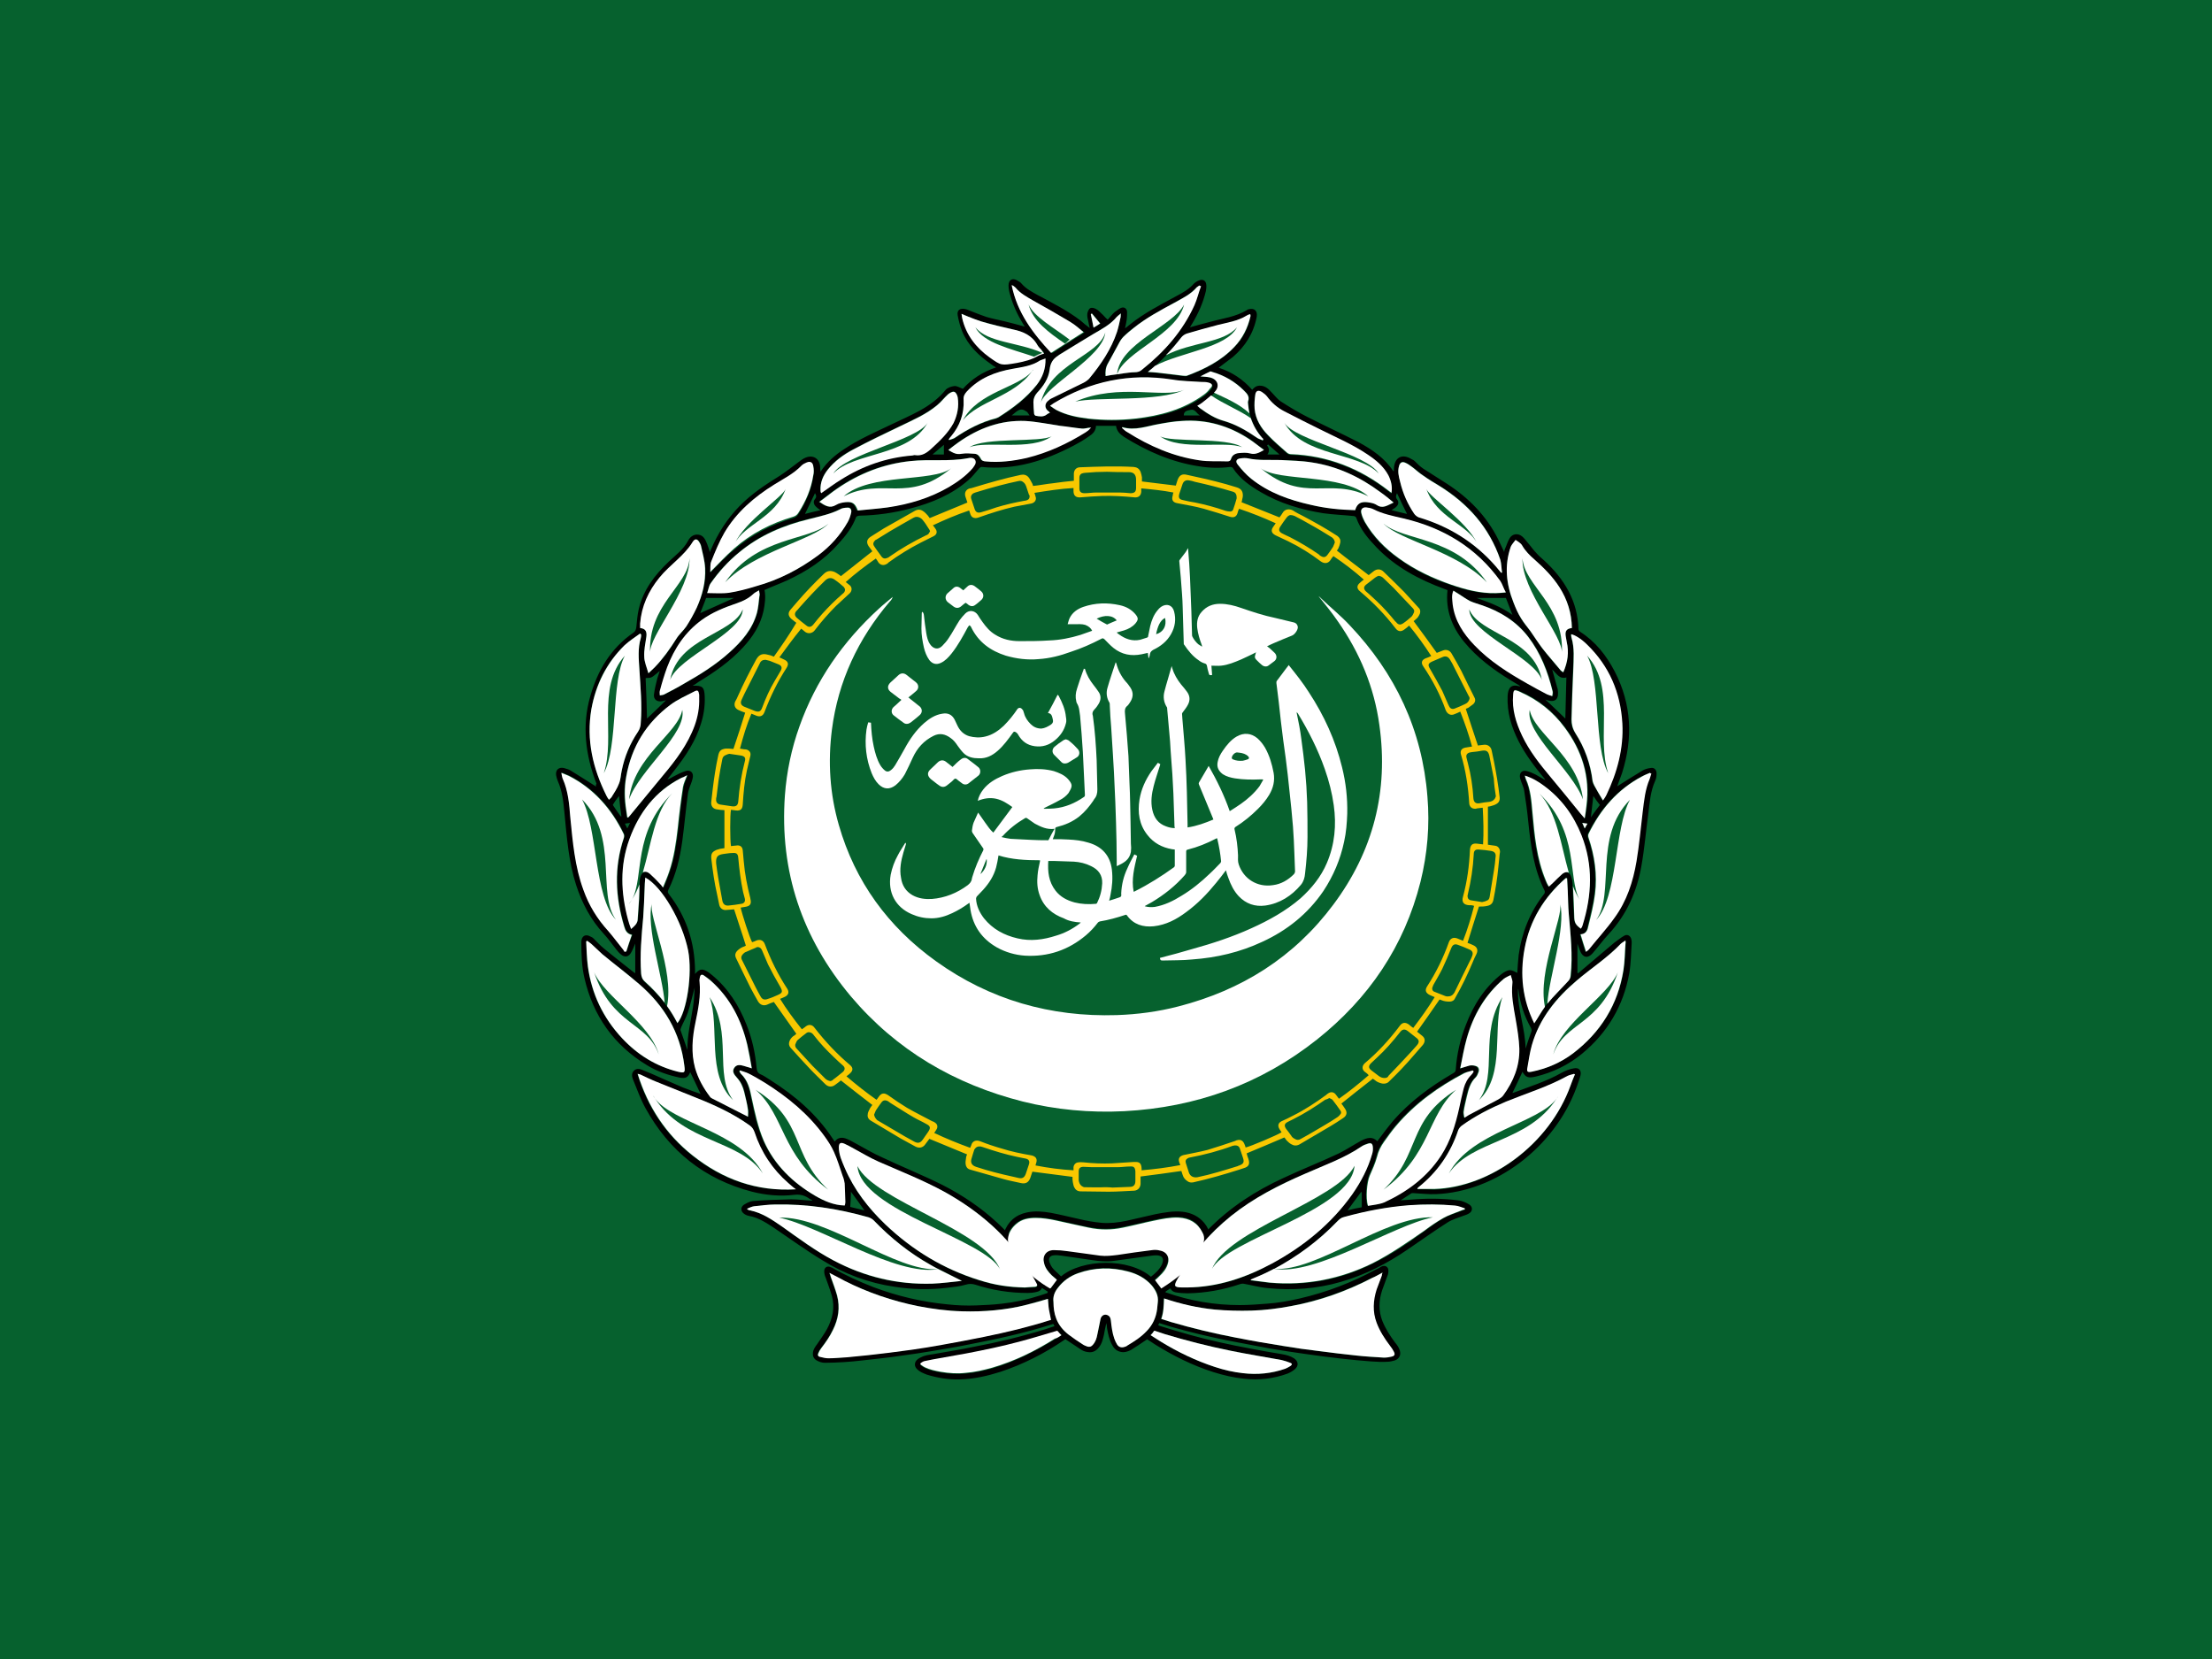 <?xml version="1.0" encoding="utf-8"?>
<!-- Generator: Adobe Illustrator 22.1.0, SVG Export Plug-In . SVG Version: 6.00 Build 0)  -->
<svg version="1.1" id="flag-icons-al" xmlns="http://www.w3.org/2000/svg" xmlns:xlink="http://www.w3.org/1999/xlink" x="0px"
	 y="0px" viewBox="0 0 640 480" style="enable-background:new 0 0 640 480;" xml:space="preserve">
<style type="text/css">
	.st0{fill:#006233;}
	.st1{clip-path:url(#SVGID_2_);fill:#06612E;}
	.st2{clip-path:url(#SVGID_2_);}
	.st3{clip-path:url(#SVGID_4_);}
	.st4{clip-path:url(#SVGID_4_);fill:#FFFFFF;}
	.st5{clip-path:url(#SVGID_4_);fill:#F8C800;}
</style>
<path class="st0" d="M0,0h640v480H0V0z"/>
<g>
	<g>
		<defs>
			<rect id="SVGID_1_" x="-40" y="0" width="720" height="480"/>
		</defs>
		<clipPath id="SVGID_2_">
			<use xlink:href="#SVGID_1_"  style="overflow:visible;"/>
		</clipPath>
		<rect x="-40" y="0" class="st1" width="720" height="480"/>
		<g class="st2">
			<defs>
				<rect id="SVGID_3_" x="-40" y="0" width="720" height="480"/>
			</defs>
			<clipPath id="SVGID_4_">
				<use xlink:href="#SVGID_3_"  style="overflow:visible;"/>
			</clipPath>
			<path class="st3" d="M172.5,227.6c-2.4-1.5-4.8-3.1-7.3-4.6c-0.6-0.4-1.4-0.6-2.1-0.8c-1.5-0.3-2.4,0.6-2.2,2.1
				c0.1,0.6,0.3,1.2,0.5,1.7c1.3,2.9,1.6,6,1.9,9.1c0.7,7.1,1.2,14.2,3.4,21c1.7,5.2,4.2,10,8,14.1c1.3,1.4,2.4,3,3.6,4.5
				c0.4,0.5,0.8,1,1.3,1.4c1.1,1,2.3,0.8,3-0.5c0.5-0.8,0.8-1.8,1.2-2.6v8.5c-0.1,0-0.2,0-0.2,0c-3-2.4-6-4.7-8.9-7.1
				c-1.1-0.9-2-1.9-3-2.9c-0.2-0.2-0.5-0.4-0.8-0.5c-1.5-0.9-2.7-0.2-2.7,1.6c0,3.5,0.1,7,0.9,10.4c2.5,10.9,8.5,19.4,18.1,25.2
				c2.9,1.8,6.2,2.9,9.5,3.6c1.7,0.3,2.4-0.1,3-1.6c1,2,2,4.2,3,6.3c-1.7-0.6-3.5-1.2-5.2-1.9c-3-1.3-6-2.6-8.9-3.9
				c-1-0.4-1.9-0.8-2.9-1.2c-0.8-0.3-1.6-0.4-2.3,0.3c-0.7,0.7-0.6,1.6-0.3,2.4c1.2,2.9,2.2,5.8,3.7,8.5c6.8,12.3,17,20.5,30.8,24.1
				c4,1,8.1,1.4,12.2,0.9c1.9-0.2,3.1,0.2,4.5,1.2c0.2,0.1,0.4,0.2,0.6,0.3c0,0,0.1,0.1,0.1,0.2c-2.1-0.1-4.1-0.4-6.1-0.4
				c-3.7,0.1-7.4,0.2-11.1,0.5c-0.9,0.1-1.8,0.6-2.6,1.1c-1,0.7-0.9,1.9,0.1,2.6c0.4,0.3,0.9,0.5,1.4,0.6c2.8,0.5,5,2,7.3,3.5
				c4.6,3.1,9.1,6.4,13.9,9.3c6.4,4,13.4,6.6,20.9,7.7c5.1,0.8,10.2,0.9,15.2,0.3c1.8-0.2,3.7-0.4,5.4-0.9c1-0.3,1.8-0.3,2.8,0
				c4.9,1.6,10,2.4,15.2,2.4c0.8,0,1.7-0.1,2.5-0.3c1.5-0.3,2-1.4,1.5-2.8c-0.3-0.9-0.8-1.9-1.3-2.7c-6.5-11.3-15.8-19.5-27.3-25.4
				c-5.8-2.9-11.8-5.3-17.7-8.1c-2.5-1.1-4.8-2.5-7.2-3.8c-1.1-0.6-2.1-1.2-3.2-1.6c-1.2-0.4-2.3-0.3-3.2,0.9
				c-0.2-0.3-0.4-0.6-0.6-0.9c-4.7-7.1-10.9-12.4-18-16.9c-1-0.6-1.9-1.3-2.9-1.7c-0.9-0.4-1-1.1-1.1-1.9c-0.4-4.3-1.3-8.4-2.9-12.4
				c-2.2-5.6-5.3-10.5-10-14.4c-0.5-0.4-1.1-0.9-1.7-1.2c-1.3-0.7-2.1-0.4-3.2,0.9c0-0.5,0-0.7,0-1c-0.1-8.2-2.5-15.5-7.5-22
				c-0.4-0.5-0.5-0.8-0.2-1.4c2.2-4.4,3.3-9.1,4-14c0.6-4.5,1-9,1.6-13.5c0.1-1,0.5-2.1,0.9-3.1c0.2-0.5,0.4-1.1,0.5-1.6
				c0.4-1.6-0.6-2.6-2.1-2.1c-1.2,0.4-2.4,1-3.5,1.6c-0.5,0.3-1,0.6-1.7,0.8c0.7-0.9,1.4-1.8,2.1-2.7c3.2-4.1,6.1-8.4,7.6-13.4
				c0.8-2.5,1.2-5.1,1.1-7.8c-0.1-2.8-0.6-3.3-3.5-3.2c0.7-0.4,1.2-0.7,1.7-1.1c4.6-2.8,9.1-5.9,12.8-9.9c2.8-3,5.1-6.5,6-10.6
				c0.4-2,0.7-4,0.3-6.1c2.2-1,4.4-1.8,6.6-2.8c5.6-2.6,10.7-5.9,14.8-10.6c2.1-2.3,4-4.7,5.1-7.7c0.1-0.2,0.6-0.4,1-0.4
				c5-0.1,10-0.8,14.8-2.1c6.1-1.6,11.9-4,16.7-8.2c1.2-1,2.1-2.3,3.1-3.4c0.2-0.2,0.5-0.4,0.7-0.4c9.6,1,18.3-1.8,26.7-6.2
				c1.5-0.8,2.9-1.6,4.3-2.6c1.1-0.7,2.1-1.6,2.1-3.1h5.8c0.2,1.5,1.1,2.4,2.3,3.2c6.7,4.2,13.8,7.3,21.6,8.5c3,0.5,6.1,0.6,9.1,0.2
				c0.3,0,0.7,0.1,0.8,0.3c2,3.1,5,5.2,8.1,7c5.6,3.3,11.8,5.1,18.1,6.1c2.9,0.4,5.8,0.5,8.7,0.8c0.3,0,0.7,0.2,0.8,0.5
				c1.2,3.4,3.5,6.1,5.9,8.6c5.5,5.7,12.3,9.3,19.6,12c0.3,0.1,0.5,0.2,0.8,0.3c0.1,0,0.1,0.1,0.1,0.1c-0.6,5.7,1.3,10.6,4.8,14.9
				c3.8,4.6,8.5,8.1,13.6,11.2c0.8,0.5,1.7,1,2.5,1.5c0,0,0,0,0.1,0.1c0,0-0.1,0.1-0.1,0.1c-2.5-0.8-3.4,0.5-3.5,2.8
				c-0.2,4.7,1.1,9,3.2,13.1c2,3.9,4.6,7.3,7.4,10.7c0.1,0.1,0.2,0.3,0.3,0.5c-0.9-0.5-1.9-1.1-2.8-1.6c-0.8-0.4-1.7-0.8-2.5-1
				c-1.4-0.4-2.3,0.5-2,2c0.3,1.3,1,2.4,1.2,3.7c0.5,3.1,0.9,6.1,1.2,9.2c0.7,6.8,1.6,13.5,4.7,19.7c0.1,0.2,0.1,0.7-0.1,0.9
				c-4.1,5.2-6.5,11.2-7.4,17.7c-0.2,1.8-0.3,3.6-0.4,5.2c-0.6-0.3-1.4-0.8-2.1-0.8c-0.8,0-1.6,0.5-2.3,1c-5,3.9-8.3,9.1-10.5,14.9
				c-1.6,4.1-2.6,8.4-2.9,12.8c0,0.6-0.3,0.9-0.9,1.2c-6.5,3.8-12.5,8.2-17.4,13.9c-1.5,1.8-2.9,3.7-4.4,5.7c-1.4-1.5-3-1-4.6-0.2
				c-2.2,1.2-4.3,2.6-6.5,3.7c-5.3,2.5-10.7,4.6-16,7.1c-8.1,3.7-15.5,8.5-21.8,14.9c-4.1,4.1-7.5,8.7-10.3,13.8
				c-0.3,0.6-0.6,1.2-0.7,1.8c-0.3,1.3,0.2,2.3,1.5,2.6c1.1,0.2,2.3,0.3,3.5,0.3c5.2-0.1,10.3-1,15.3-2.7c0.3-0.1,0.6-0.1,0.8-0.1
				c2.4,0.4,4.7,1.1,7.2,1.3c7.1,0.7,14.1,0.2,21-1.8c7-2,13.4-5.3,19.4-9.4c3.8-2.6,7.6-5.3,11.5-7.8c1.4-0.9,3-1.3,4.5-1.9
				c0.6-0.2,1.2-0.4,1.7-0.7c1.1-0.6,1.2-1.9,0.1-2.6c-1-0.6-2.1-1.1-3.2-1.2c-4.6-0.6-9.3-0.6-13.9-0.2c-0.8,0.1-1.7,0.1-2.8,0.2
				c1.2-0.7,2.1-1.4,3.1-2c0.1-0.1,0.4-0.1,0.5-0.1c2.2,0.1,4.5,0.4,6.7,0.3c17.2-0.7,34.2-13.5,40.6-30.8c0.4-1.2,0.9-2.4,1.2-3.6
				c0.3-1.4-0.5-2.3-1.9-2c-1.3,0.2-2.5,0.7-3.6,1.3c-4.4,2.5-9.3,4-14,5.8c-0.1,0-0.2,0-0.2,0c1-2.1,2-4.1,2.9-6.1
				c0.9,1.6,1.6,1.9,3.8,1.4c5-1.2,9.5-3.4,13.4-6.6c7.4-6.1,12-13.9,13.7-23.3c0.5-2.9,0.5-5.9,0.7-8.8c0-0.3,0-0.7-0.1-1
				c-0.2-1-1.1-1.6-2-1.1c-1.1,0.6-2,1.4-3,2.1c-3.5,2.9-6.9,5.9-10.4,8.8c-0.1-0.1-0.2-0.1-0.2-0.2V273c0.3,0.8,0.5,1.5,0.8,2.2
				c0.8,1.9,2.2,2.2,3.6,0.6c1.6-1.8,2.9-3.7,4.6-5.5c5.2-5.6,8.2-12.3,9.5-19.7c0.9-5,1.3-10.1,2-15.1c0.4-3.3,0.6-6.5,2-9.6
				c0.3-0.6,0.4-1.4,0.4-2.1c0-1.1-0.7-1.8-1.7-1.6c-0.8,0.1-1.6,0.3-2.3,0.7c-2.5,1.5-5,3.1-7.4,4.6c0.4-1.1,0.9-2.5,1.4-3.8
				c3.2-10.1,2.8-19.9-2.1-29.4c-2.4-4.6-5.5-8.6-10-11.5c-0.2-0.1-0.5-0.5-0.5-0.7c-0.2-8.2-4.1-14.6-10-20
				c-0.8-0.7-1.5-1.3-2.2-2.1c-0.9-0.9-1.6-2-2.5-3c-0.5-0.6-1-1.3-1.6-1.8c-1.2-1-2.8-0.8-3.6,0.5c-0.6,1-0.9,2.1-1.4,3.2
				c-0.1,0.2-0.1,0.4-0.2,0.8c-0.6-1.3-1.2-2.5-1.7-3.6c-3.4-6.8-8.5-12-14.8-16.1c-2.3-1.5-4.6-2.9-6.9-4.4
				c-0.9-0.6-1.7-1.4-2.5-2.2c-0.2-0.2-0.5-0.4-0.8-0.5c-2.8-1.8-5.1-0.6-5.2,2.8c0,0.2,0,0.4,0,0.6c-0.1,0-0.2,0-0.2,0
				c-2.5-3.8-6.2-6.3-10.1-8.4c-4.9-2.5-9.9-4.8-14.8-7.3c-2.6-1.3-5.2-2.9-7.7-4.5c-1-0.7-1.8-1.8-2.7-2.7c-0.8-0.9-1.7-1.7-3-1.8
				c-1-0.1-1.8,0.3-2.5,1.2c-2.6-3-5.9-5.2-9.7-6.4c1.4-1.1,2.8-2.1,4.1-3.1c3.6-3.1,6-6.9,6.9-11.6c0.3-1.8-0.7-2.7-2.4-2.2
				c-0.2,0-0.3,0.1-0.4,0.2c-3.3,2-7,2.4-10.6,3.4c-1.9,0.5-3.8,1-5.9,1.6c0.2-0.4,0.4-0.7,0.6-1c1.8-3,3.2-6.1,4-9.5
				c0.1-0.6,0.2-1.3,0.1-1.9c-0.1-1.1-1-1.6-2-1.2c-0.6,0.2-1.2,0.6-1.6,1c-1.4,1.6-3.2,2.6-5.1,3.6c-4.6,2.5-9.3,4.9-13.4,8.2
				c-0.4,0.3-0.8,0.7-1.4,1.1c0.2-1,0.4-1.8,0.5-2.6c0.1-0.7,0.1-1.5,0.1-2.2c-0.1-1-0.9-1.5-1.8-1.1c-0.6,0.3-1.2,0.8-1.8,1.2
				c-0.7,0.6-1.3,1.4-2,2.2c-0.6-0.5-1-1-1.4-1.4c-0.7-0.6-1.2-1.3-2-1.7c-0.5-0.3-1.3-0.5-1.7-0.2c-0.4,0.2-0.7,1-0.8,1.5
				c-0.1,0.8,0.1,1.6,0.3,2.4c0.1,0.6,0.2,1.1,0.4,1.8c-1-0.7-1.8-1.4-2.6-2.1c-3.9-3-8.3-5.2-12.6-7.5c-1.6-0.9-3.3-1.8-4.5-3.2
				c-0.3-0.4-0.8-0.7-1.2-0.9c-1.4-0.9-2.6-0.3-2.6,1.4c0,0.9,0.2,1.9,0.5,2.8c0.8,2.9,2.1,5.7,3.7,8.3c0.1,0.2,0.3,0.5,0.5,0.8
				c-2.1-0.6-4.1-1.1-6.1-1.6c-1.7-0.4-3.3-0.7-5-1.2c-1.5-0.5-3-1.1-4.5-1.7c-0.6-0.2-1.1-0.5-1.7-0.6c-1.5-0.3-2.4,0.4-2.1,1.9
				c0.3,1.6,0.7,3.1,1.3,4.6c1.7,4.1,4.8,7,8.4,9.5c0.4,0.3,0.8,0.6,1.4,0.9c-3.9,1.3-7.1,3.4-9.6,6.2c-0.9-0.3-1.7-0.9-2.5-0.8
				c-0.9,0.1-2,0.5-2.5,1.1c-4.2,5.2-10.2,7.3-15.9,10.1c-4.6,2.2-9.2,4.2-13.4,7c-2.6,1.7-5,3.7-6.9,6.6c-0.1-0.7-0.1-1.1-0.1-1.5
				c-0.2-2.3-2-3.5-4.2-2.6c-0.8,0.3-1.5,0.9-2.2,1.4c-1.7,1.3-3.4,2.6-5.2,3.8c-4.2,2.6-8.3,5.3-11.8,8.9
				c-3.5,3.6-6.2,7.8-8.2,12.5c-0.1,0.2-0.2,0.4-0.3,0.8c-0.3-0.9-0.5-1.7-0.8-2.4c-0.5-1.2-1-2.5-2.5-2.7c-1.5-0.2-2.5,0.7-3.1,1.9
				c-1.3,2.4-3.5,4-5.5,5.9c-4.1,3.9-7.4,8.2-8.7,13.8c-0.4,1.7-0.5,3.4-0.7,5.2c-0.1,0.7-0.3,1.2-0.9,1.6
				c-6.5,4.5-10.3,10.9-12.4,18.3c-2.5,8.6-1.4,17.1,1.8,25.4C172.3,227,172.4,227.4,172.5,227.6 M343.5,372.5c-0.5,0-0.9,0-1.4,0
				c-2.4-0.1-2.6-0.4-1.4-2.5c4-7.1,9.1-13.1,15.5-18.2c6.5-5.2,13.8-9,21.4-12.2c5.6-2.4,11.4-4.5,16.5-8c0.5-0.4,1.1-0.6,1.7-0.8
				c0.9-0.3,1.3,0,1.4,0.9c0,0.7,0,1.5-0.2,2.1c-1.2,4.2-3.2,8-5.7,11.6c-6.1,8.6-14,15.1-23.3,20.1
				C360.4,369.8,352.3,372.5,343.5,372.5 M296.6,372.6c-4.7-0.1-8.7-0.7-13.1-2.1c-10.3-3.2-19.3-8.7-27.2-16.1
				c-5-4.7-9.1-10-11.8-16.4c-0.8-1.9-1.7-3.8-1.7-5.9c0-1.2,0.4-1.6,1.6-1.1c0.9,0.4,1.8,0.9,2.7,1.4c2.4,1.3,4.7,2.7,7.2,3.8
				c6.4,2.9,13,5.4,19.2,8.8c9.7,5.4,18,12.5,24,22c0.9,1.4,1.7,2.9,2.5,4.4c0.3,0.6,0.1,1-0.6,1.1
				C298.4,372.5,297.5,372.5,296.6,372.6 M361.9,370.5c0-0.1,0-0.1,0-0.2c0.3-0.1,0.6-0.3,0.9-0.4c9.1-3.8,17.2-9.3,24-16.4
				c0.6-0.6,1.1-1.1,2-1.3c6.2-1.7,12.4-2.9,18.8-3.4c4.4-0.4,8.9-0.4,13.3,0.1c1,0.1,2,0.5,3,0.8l0,0.3c-0.4,0.1-0.8,0.3-1.2,0.4
				c-1.7,0.7-3.5,1.2-5,2.1c-1.9,1-3.6,2.3-5.4,3.6c-4.8,3.5-9.7,6.9-15.1,9.5c-9.4,4.7-19.3,6.5-29.7,5.6
				C365.6,371,363.8,370.7,361.9,370.5 M278.3,370.6c-3,0.3-5.8,0.7-8.6,0.8c-10.1,0.4-19.6-1.9-28.5-6.7
				c-5.3-2.8-10.1-6.3-14.9-9.8c-2.9-2-5.8-4-9.3-4.7c-0.3-0.1-0.5-0.2-0.8-0.3c0-0.1,0-0.2,0-0.2c0.7-0.2,1.3-0.6,2-0.7
				c2-0.2,4-0.4,6-0.5c9.2-0.2,18.2,1.2,27.1,3.7c0.5,0.2,1.1,0.5,1.5,0.9c4.9,5.1,10.3,9.4,16.5,12.9
				C272.1,367.5,275.1,368.9,278.3,370.6 M184.4,310.7c0.4,0.1,0.6,0.1,0.8,0.2c1.5,0.7,2.9,1.4,4.4,2c3.7,1.5,7.5,3.1,11.2,4.5
				c5.6,2.2,11.1,4.6,16,8.2c0.7,0.5,1.1,1.1,1.4,1.9c1.9,5.8,5.2,10.8,9.8,14.8c0.6,0.5,1.3,1.1,2.1,1.8
				c-11.5,0.7-21.2-2.9-29.9-9.8C192.5,328.1,187.3,320.3,184.4,310.7 M410.1,344.1c0-0.1,0-0.2,0-0.2c0.1-0.1,0.2-0.2,0.3-0.3
				c5.5-4.3,9.3-9.8,11.5-16.5c0.2-0.5,0.6-1,1-1.3c4-2.9,8.3-5.2,12.9-7c5.9-2.4,12.1-4.3,17.7-7.4c0.6-0.3,1.3-0.4,1.9-0.6
				c0.1,0.1,0.2,0.2,0.2,0.2c-0.4,1.1-0.9,2.2-1.3,3.3c-6.1,16.8-23.1,29.3-39.4,29.9C413.4,344.1,411.8,344.1,410.1,344.1
				 M426.1,309.7c0,0.1,0.1,0.2,0.1,0.2c-0.2,0.3-0.4,0.7-0.7,1c-1.1,1.1-1.8,2.4-2.2,3.9c-0.5,1.9-0.9,3.8-1.3,5.7
				c-1,4.8-2.5,9.5-5.2,13.7c-4.1,6.3-9.8,10.5-16.5,13.6c-1.4,0.7-3.1,0.7-4.7,1c-0.7-2.3-0.3-6.8,0.5-8.7c0.8-1.8,1.6-3.5,2.1-5.4
				c0.4-1.7,1.1-3.1,2.1-4.5c1.1-1.5,2.2-3.1,3.4-4.5c5.5-6.5,12.3-11.3,19.8-15.3C424.5,310.1,425.3,310,426.1,309.7 M213.8,310
				c0-0.1,0.1-0.2,0.1-0.3c0.8,0.3,1.7,0.5,2.5,0.9c1.6,0.8,3.1,1.7,4.6,2.6c6.7,4.1,12.8,9.1,17.4,15.6c1,1.4,2,2.9,2.7,4.5
				c1,2.2,1.7,4.6,2.5,6.9c0.2,0.7,0.5,1.4,0.6,2.2c0.1,1.8,0.2,3.5,0.2,5.3c0,0.4-0.1,0.7-0.2,1c-3.2-0.1-5.9-1.3-8.5-2.8
				c-6.5-3.9-11.8-8.9-14.9-15.9c-1.8-4-2.6-8.2-3.5-12.4c-0.5-2.5-1.1-5.1-3.1-7C214.1,310.5,214,310.2,213.8,310 M181.3,275.2
				c-0.2,0-0.3,0.1-0.5,0.1c-0.2-0.3-0.5-0.7-0.7-1c-1.3-1.7-2.5-3.4-4-5c-3.2-3.5-5.6-7.5-7.2-11.9c-2.5-6.8-3.1-13.9-3.8-21
				c-0.4-3.8-0.6-7.6-2.2-11.2c-0.2-0.5-0.2-1-0.4-1.7c0.9,0.4,1.6,0.6,2.2,0.9c7.2,3.7,12.3,9.5,15.8,16.7c0.2,0.3,0.2,0.9,0.1,1.2
				c-2.9,8.6-2.5,17.2,0.1,25.7c0.3,1.1,0.8,2.1,2.3,2.4C182.3,272.1,181.8,273.6,181.3,275.2 M477.4,223.6c0.1,0.1,0.2,0.2,0.2,0.2
				c-0.1,0.5-0.2,1.1-0.5,1.6c-1.4,3-1.7,6.2-2,9.4c-0.6,4.8-1,9.6-1.8,14.4c-1,5.9-2.8,11.5-6.4,16.4c-2.3,3.1-4.8,6-7.2,8.9
				c-0.2,0.3-0.5,0.5-1,0.9c-0.6-1.8-1-3.4-1.6-5c1.5-0.1,2-1.1,2.2-2.1c0.7-3.2,1.6-6.4,2-9.6c0.7-5.6,0-11-1.9-16.4
				c-0.1-0.3-0.1-0.7,0-1c3.5-7.1,8.5-12.9,15.6-16.7C475.9,224.2,476.6,223.9,477.4,223.6 M470.3,272.1c0,0.4,0.1,0.6,0.1,0.8
				c-0.2,2.6-0.2,5.2-0.6,7.7c-1.6,10-6.6,18-14.6,24.1c-3.6,2.7-7.6,4.5-12,5.3c-1.1,0.2-1.4,0-1.2-1.1c0.4-2.2,0.7-4.4,1.3-6.6
				c2.2-7.7,7-13.7,13-18.7c4.2-3.6,8.9-6.5,12.7-10.6C469.3,272.8,469.8,272.5,470.3,272.1 M169.6,272.4c0.1-0.1,0.2-0.1,0.3-0.2
				c0.5,0.4,1,0.7,1.4,1.1c1,0.9,1.9,2,3,2.8c3.5,2.9,7.2,5.6,10.6,8.6c7.3,6.2,12,14,13.1,23.6c0.2,2,0.1,2.2-1.9,1.7
				c-6.4-1.5-11.8-4.9-16.2-9.7c-5.5-5.9-8.8-12.8-9.9-20.8C169.7,277.2,169.7,274.8,169.6,272.4 M185.2,183.3
				c0.1,0.1,0.2,0.2,0.3,0.3c0,0.3,0,0.7-0.1,1c-0.9,3-0.6,6.1-0.4,9.1c0.3,5.1,0.8,10.2,0.4,15.3c-0.1,1-0.3,1.9-0.8,2.7
				c-2.3,3.4-3.9,7.2-4.7,11.2c-0.3,1.3-0.3,2.6-0.8,3.8c-0.6,1.4-1.4,2.7-2.2,4c-0.1,0.2-0.4,0.4-0.7,0.7c-0.3-0.5-0.6-0.8-0.7-1.1
				c-3.9-7.9-5.9-16.2-4.4-25.1c1.2-7.2,4.3-13.4,9.6-18.5C182.1,185.4,183.7,184.4,185.2,183.3 M463.7,231.6
				c-0.9-1.6-1.7-2.9-2.5-4.3c-0.2-0.4-0.5-0.8-0.5-1.3c-0.6-5-2.2-9.7-5-13.9c-0.8-1.3-1.2-2.6-1.1-4c0.1-4.8,0.3-9.5,0.5-14.3
				c0.1-3.1,0.5-6.3-0.5-9.3c-0.1-0.3-0.1-0.7-0.1-1c1.1,0.3,3,1.4,4.6,3c6.4,6.3,9.7,14,10.2,22.8c0.4,7.3-1.5,14.2-4.7,20.7
				C464.5,230.5,464.1,230.9,463.7,231.6 M204.6,171.5c0.4-1.1,0.5-2.1,1-2.8c2.3-3.4,5.1-6.4,8.3-9c5.9-4.9,12.8-7.9,20.2-9.6
				c3-0.7,6.1-1.3,8.9-2.8c0.6-0.3,1.4-0.4,2.1-0.5c0.9-0.1,1.4,0.4,1.2,1.3c-0.2,1-0.5,2-1,2.8c-2.2,3.8-5.1,7-8.6,9.7
				c-5.4,4.1-11.3,7.1-17.9,8.9c-2.6,0.7-5.2,1.5-7.8,1.9C209,171.7,206.9,171.5,204.6,171.5 M435.6,171.5c-1.2,0.1-2.1,0.2-3,0.2
				c-4.4,0.1-8.6-1-12.7-2.4c-5.5-1.8-10.6-4.3-15.3-7.7c-4-2.8-7.4-6.3-9.8-10.5c-0.5-0.8-0.8-1.7-1-2.5c-0.3-1.1,0.2-1.7,1.4-1.7
				c0.7,0,1.4,0.2,2,0.5c2.8,1.5,5.8,2,8.8,2.7c11.5,2.6,21.1,8.4,28,18.1C434.7,169,435,170.2,435.6,171.5 M216.5,323.1
				c-3.6-1.8-7-3.6-10.4-5.3c-0.2-0.1-0.4-0.3-0.6-0.5c-1.9-2.5-3.5-5.2-4.3-8.3c-1.2-4.4-0.8-8.7,0.1-13.1
				c0.8-3.9,1.6-7.8,1.2-11.8c0-0.5,0-1,0.1-1.4c0.1-0.6,0.5-0.9,1.1-0.5c0.7,0.5,1.5,1,2.1,1.6c5.5,5,8.7,11.4,10.5,18.5
				c0.5,2.2,0.9,4.4,1.3,6.8c-0.9-0.3-1.6-0.5-2.3-0.7c-1-0.3-2.2-0.5-2.8,0.6c-0.7,1.1,0.1,2,0.8,2.8c1.1,1.2,1.8,2.5,2.1,4.1
				c0.4,1.7,0.8,3.5,1.2,5.3C216.6,321.8,216.5,322.5,216.5,323.1 M422.4,309.2c0.7-3,1.1-5.9,1.9-8.7c1.9-6.7,5.2-12.7,10.7-17.2
				c0.6-0.5,1.3-0.7,2-1.1c0.2,0.8,0.6,1.6,0.5,2.3c-0.4,3.5,0.3,6.9,0.9,10.3c0.5,2.9,1,5.8,1.1,8.7c0.1,5.1-1.7,9.5-4.8,13.5
				c-0.3,0.5-0.9,0.8-1.4,1.1c-2.8,1.5-5.7,3-8.5,4.5c-0.4,0.2-0.7,0.4-1.3,0.8c-0.1-0.7-0.2-1.3-0.2-1.8c0.2-1.4,0.6-2.8,0.9-4.3
				c0.5-2,1-4,2.6-5.6c0.4-0.4,0.6-0.9,0.8-1.5c0.3-0.8-0.1-1.5-0.9-1.8c-0.5-0.1-1.1-0.2-1.7-0.1
				C424.4,308.5,423.6,308.8,422.4,309.2 M303.9,117.5c0.5-0.4,0.7-0.6,1-0.7c10.6-6.4,22-8.9,34.3-6.9c2.8,0.4,5.7,0.5,8.5,0.7
				c0.7,0.1,1.4,0.1,2.1,0.2c1.1,0.3,1.3,0.9,0.6,1.8c-0.5,0.7-1.2,1.3-1.8,1.8c-5.9,4.3-12.7,6.1-19.8,6.9c-4.6,0.5-9.2,0.5-13.7,0
				c-3.2-0.4-6.3-1-9.2-2.5C305.1,118.4,304.6,118,303.9,117.5 M392.1,147.6c-4.3-0.1-8.6-0.6-12.7-1.5c-6.3-1.4-12.3-3.6-17.4-7.6
				c-1.5-1.2-2.8-2.6-3.9-4.1c-0.8-1-0.3-1.7,1-1.8c0.6,0,1.3-0.1,1.9,0c3.2,0.7,6.4,0.4,9.6,0.5c3,0.1,6,0.2,9,0.7
				c7.3,1.1,13.9,4.2,19.8,8.6c1.3,0.9,2.5,1.9,3.9,3c-1.8,0.8-3.1,1.9-4.9,0.7c-0.6-0.4-1.4-0.6-2.1-0.7
				C394.5,145.1,392.8,145.1,392.1,147.6 M236.9,145.2c0.3-0.2,0.6-0.4,0.8-0.6c1.4-1.1,2.9-2.2,4.3-3.2c6.4-4.5,13.5-7.2,21.3-8
				c5.5-0.6,11,0.2,16.4-0.8c0.8-0.1,1.9-0.3,2.3,0.6c0.4,0.9-0.4,1.7-0.9,2.3c-1.9,2.2-4.3,3.9-6.8,5.4c-5.5,3.2-11.5,4.9-17.7,5.9
				c-2.9,0.4-5.8,0.6-8.7,0.9c-0.8-2.1-1.5-2.6-3.6-2.4c-0.9,0.1-1.9,0.3-2.7,0.8C240,147.2,238.6,146.3,236.9,145.2 M186.7,254
				c4.8,2.4,10.7,12.7,12.4,21.1c1.3,6.7-0.3,17.8-3.1,21c-2.3-4.6-5.6-8.5-9.4-11.9c-0.7-0.7-1-1.4-1.1-2.3
				c-0.3-5.5,0.1-10.9,0.6-16.3c0.2-2.7,0.3-5.5,0.4-8.2C186.5,256.2,186.6,255.1,186.7,254 M453,254l0.4,0c0.1,1.2,0.2,2.4,0.2,3.6
				c0.1,2.3,0.1,4.6,0.3,6.8c0.5,5.9,1.2,11.8,0.7,17.7c0,0.5-0.4,1.1-0.7,1.5c-2,2.2-4.2,4.4-6.2,6.7c-1.4,1.7-2.5,3.7-3.7,5.6
				c-3.5-6.9-4.2-14.1-2.8-21.6C442.6,266.2,446.8,259.5,453,254 M199,224.3c-0.5,1.3-1,2.3-1.2,3.4c-0.6,3.9-1.1,7.9-1.5,11.8
				c-0.5,4.3-1.1,8.6-2.5,12.7c-0.5,1.5-1.1,2.9-1.8,4.6c-0.3-0.4-0.4-0.6-0.6-0.8c-1.1-1.1-2.1-2.2-3.2-3.2
				c-1.2-1.1-2.4-0.7-2.9,0.9c-0.1,0.3-0.2,0.7-0.2,1c-0.1,1.8-0.1,3.5-0.1,5.3c-0.1,1.9-0.3,3.8-0.4,5.8c-0.1,1.3-0.9,2-1.9,2.9
				c-0.3-1-0.6-1.8-0.9-2.7c-2.1-7.8-2.5-15.6,0.4-23.3c2.8-7.7,7.5-13.9,15-17.7C197.6,224.9,198.1,224.7,199,224.3 M441.1,224.4
				c2.2,0.7,4,1.8,5.6,3c5,3.7,8.6,8.6,10.8,14.3c3.4,8.6,3,17.3,0.3,26c-0.1,0.3-0.3,0.6-0.5,1c-1.4-1.1-1.8-1.7-1.9-3.1
				c-0.2-3.1-0.3-6.3-0.4-9.4c0-0.8-0.1-1.7-0.4-2.5c-0.4-1.4-1.6-1.7-2.7-0.9c-0.5,0.4-0.9,0.8-1.4,1.3c-0.8,0.8-1.7,1.6-2.5,2.4
				c0,0-0.1-0.1-0.2-0.2c-0.3-0.6-0.5-1.1-0.8-1.7c-2.6-6.2-3.2-12.8-3.8-19.5c-0.3-3.3-0.5-6.6-1.9-9.7
				C441.3,225.2,441.3,224.9,441.1,224.4 M185.3,181.7c0-0.5,0-0.9,0-1.3c0.5-5,2.5-9.4,5.6-13.3c2.9-3.6,7-6.2,9.6-10.3
				c0.7-1.1,1.4-0.9,2,0.2c0.2,0.3,0.3,0.6,0.4,0.9c0.4,2.2,1,4.3,1.2,6.5c0.2,4-0.8,7.8-2.5,11.4c-0.9,1.9-1.9,3.6-3,5.4
				c-0.8,1.3-2.1,2.3-2.9,3.6c-1.8,3-3.8,5.8-6.3,8.3c-0.5,0.5-1,1-1.8,1.7c-0.5-1.8-1.1-3.3-1.2-4.8c-0.1-1.9,0.4-3.8,0.6-5.7
				C187.3,182.7,186.8,181.9,185.3,181.7 M454.8,181.7c-1.5,0.2-2,0.8-1.8,2.3c0.1,0.6,0.2,1.2,0.3,1.8c0.7,3,0.3,5.9-1,8.8
				c-0.3-0.2-0.6-0.3-0.7-0.5c-1.8-2.2-3.7-4.3-5.4-6.5c-1.2-1.6-2.2-3.3-3.4-4.9c-0.9-1.3-2-2.4-2.7-3.7c-0.9-1.5-1.5-3-2.2-4.6
				c-2.1-5.3-2.7-10.7-0.8-16.1c0.3-0.8,0.9-1.4,1.4-2c0.6,0.5,1.5,1,1.9,1.6c0.9,1.6,2.3,2.9,3.6,4.1c2.7,2.4,5.3,4.9,7.2,8
				C453.5,173.5,454.8,177.4,454.8,181.7 M219.6,170.8c0.1,0.7,0.3,1.2,0.2,1.7c-0.2,1.6-0.3,3.2-0.7,4.8c-1.3,4.8-4.4,8.3-8,11.5
				c-4,3.6-8.5,6.4-13.1,9c-1.9,1.1-3.8,2.1-5.7,3.1c-0.4,0.2-0.9,0.2-1.3,0.3c0-0.5-0.2-0.9,0-1.3c0.7-2.3,1.3-4.6,2.1-6.8
				c2.1-5.4,5.2-10.2,10-13.7c3-2.2,6.5-3.6,10-4.8c1.8-0.6,3.5-1.3,4.9-2.7C218.3,171.5,218.9,171.3,219.6,170.8 M420.6,170.9
				c0.6,0.4,1.1,0.7,1.6,1c1.1,0.7,2.1,1.5,3.2,2c1.1,0.5,2.2,0.9,3.4,1.2c5.3,1.8,9.9,4.6,13.4,9.1c3.7,4.7,5.7,10.1,7.1,15.8
				c0.1,0.4,0,0.8,0,1.4c-0.6-0.2-1.1-0.3-1.5-0.5c-1.9-1-3.8-2-5.7-3.1c-5.5-3.1-10.9-6.5-15.3-11.1c-3.2-3.3-5.7-7.1-6.3-11.8
				C420.3,173.6,420,172.3,420.6,170.9 M181.7,236.6c-0.1,0-0.2,0-0.3,0c-0.1-0.7-0.2-1.4-0.3-2.1c-0.6-3.2-0.6-6.5,0-9.7
				c1.6-8.6,5.9-15.6,12.8-20.8c2.1-1.6,4.5-2.7,6.8-3.8c1.1-0.6,1.4-0.3,1.5,0.9c0,0.3,0,0.6,0,0.9c0.1,2.8-0.5,5.5-1.4,8.1
				c-2,5.5-5.5,10.1-9.2,14.5c-3,3.6-6,7.2-8.9,10.8C182.4,235.7,182,236.1,181.7,236.6 M458.6,236.7c-0.5-0.6-1-1-1.3-1.5
				c-2.9-3.5-5.7-7-8.6-10.5c-3.1-3.7-6.1-7.5-8.2-11.9c-1.8-3.7-3-7.6-2.6-11.9c0.1-1.4,0.3-1.5,1.6-1c0.1,0.1,0.3,0.1,0.4,0.2
				c5.2,2.2,9.5,5.7,12.9,10.3c5,6.7,7.4,14.2,6.4,22.6C459,234.2,458.8,235.4,458.6,236.7 M402.6,142.8c-0.4-0.2-0.6-0.4-0.8-0.6
				c-8.3-6.5-17.7-10.2-28.3-10.6c-0.4,0-0.9-0.2-1.2-0.5c-1.8-1.6-3.7-3.2-5.4-5c-2-2.1-3.6-4.6-3.9-7.6c-0.1-1.4-0.1-2.8,0.2-4.2
				c0.2-1.1,1-1.3,1.9-0.7c0.5,0.4,1.1,0.8,1.5,1.3c1.4,1.8,3.1,3.2,5,4.3c3.5,1.8,7,3.6,10.5,5.3c4.6,2.2,9.3,4.3,13.6,7.2
				c2.4,1.6,4.6,3.4,6,6C402.5,139.1,402.9,140.8,402.6,142.8 M237.6,142.6c-0.1-0.1-0.1-0.2-0.1-0.2c0-0.2-0.1-0.4-0.1-0.6
				c-0.1-2.3,0.7-4.3,2.1-6c2-2.5,4.5-4.4,7.3-5.8c4.5-2.4,9.1-4.6,13.7-6.8c3.7-1.8,7.5-3.4,10.7-6.1c1.1-0.9,2-2.2,3.1-3.1
				c0.5-0.4,1.3-0.9,1.8-0.7c0.5,0.2,0.9,1,1,1.6c0.4,2.6-0.1,5.1-1.3,7.4c-1.5,2.9-3.9,5.1-6.3,7.3c-1.4,1.2-2.8,2.3-4.8,2
				c-0.3,0-0.6,0.1-0.9,0.1c-7.5,0.6-14.3,3-20.6,7C241.3,140,239.5,141.3,237.6,142.6 M365.8,130.1c-1.4,0.8-2.5,1.4-4,1
				c-1-0.3-2.2-0.2-3.3-0.1c-1,0.1-1.9,0.6-2.2,1.6c-0.2,0.7-0.6,0.8-1.1,0.8c-2.7-0.1-5.4,0.1-8-0.3c-7.6-1-14.6-4.1-21-8.2
				c-0.5-0.3-1-0.8-1.5-1.2c0-0.1,0.1-0.2,0.1-0.2c3.7,1.1,7.1-0.3,10.6-0.9c2.2-0.4,4.4-0.8,6.7-0.9c7.1-0.5,13.6,1.5,19.5,5.3
				C362.9,128,364.2,129.1,365.8,130.1 M274.3,130.2c1.1-0.8,2-1.5,2.9-2.2c5.8-4.1,12.2-6.5,19.4-6.2c3.4,0.2,6.7,0.9,10,1.4
				c2.1,0.3,4.2,0.6,6.3,0.8c0.7,0.1,1.5-0.2,2.5-0.4c-0.4,0.4-0.6,0.7-0.9,0.9c-0.2,0.2-0.4,0.4-0.7,0.5c-5.3,3.3-10.9,5.9-17,7.4
				c-3.9,1-7.9,1.4-12,1c-0.4,0-1-0.3-1.2-0.6c-0.4-0.9-0.9-1.5-1.8-1.6c-1.3-0.1-2.7-0.2-3.9,0
				C276.6,131.5,275.6,130.9,274.3,130.2 M205.5,165.7c0.1-1-0.1-2.2,0.3-3.1c1.2-2.8,2.3-5.7,3.8-8.3c3.4-6,8.6-10.3,14.4-13.9
				c2.7-1.7,5.6-3.2,7.9-5.5c0.4-0.4,1-0.7,1.5-0.9c1-0.4,1.7-0.1,1.9,1c0.2,1,0.2,2,0,2.9c-0.6,3.9-2.1,7.4-4.2,10.7
				c-0.4,0.7-0.9,1.1-1.6,1.3c-6.3,1.9-12.1,4.8-17.1,9.2C210,161,207.9,163.3,205.5,165.7 M434.6,165.6c-0.3,0-0.3,0.1-0.3,0
				c-0.5-0.6-1-1.2-1.5-1.8c-6-6.9-13.5-11.6-22.3-14.2c-0.5-0.1-1-0.6-1.3-1c-1.9-2.8-3.3-6-4.1-9.3c-0.4-1.5-0.7-3-0.3-4.6
				c0.3-1,0.9-1.3,1.8-0.9c0.8,0.4,1.5,0.9,2.2,1.4c1.1,0.8,2,1.7,3.1,2.4c1.4,1,2.9,1.9,4.4,2.8c8.4,5.1,14.6,12.1,17.8,21.5
				C434.4,163.1,434.4,164.4,434.6,165.6 M347,82.6c0.1,0.1,0.2,0.1,0.4,0.2c-0.6,1.8-1.1,3.8-1.9,5.5c-3.4,7.5-8.7,13.5-15.1,18.6
				c-0.7,0.5-1.4,0.8-2.2,0.8c-1,0-2.1,0.1-3.1,0.3c-1.7,0.2-3.5,0.5-5.3,0.8c-0.1-1.3,0-2.5,0.7-3.7c1.1-1.8,2-3.6,3-5.5
				c0.4-0.7,0.9-1.5,1.4-2.1c0.9-0.9,1.9-1.8,3-2.6c3.7-2.9,7.8-5.1,11.8-7.3c2.3-1.3,4.7-2.4,6.5-4.5
				C346.5,82.9,346.7,82.8,347,82.6 M274.6,127.4l-0.1-0.2c0.2-0.3,0.5-0.6,0.7-0.9c2.5-3,3.8-6.5,3.6-10.5
				c-0.1-1.1,0.3-1.7,0.9-2.4c3.6-3.9,8.2-5.8,13.3-6.6c2.7-0.5,5.5-0.8,7.9-2.4c0.4-0.3,0.9-0.3,1.5-0.5c0.1,3-0.8,5.4-2.5,7.6
				c-3,3.9-6.9,6.8-11.1,9.4c-0.2,0.1-0.4,0.2-0.7,0.3c-4.4,1.1-8.3,3.1-12,5.7C275.7,127.1,275.1,127.2,274.6,127.4 M303.8,119.4
				c-0.4,0.2-0.6,0.3-0.9,0.5c-1,0.8-2.1,0.6-3.2,0.4c-0.2,0-0.5-0.4-0.5-0.6c-0.1-1.1-0.2-2.3-0.2-3.4c0-1,0.3-1.9,1.1-2.7
				c1.8-1.9,3.2-4.1,3.6-6.7c0.2-1.7,1-2.9,2.3-3.9c0.1-0.1,0.2-0.2,0.4-0.3c3.3-2,6.7-4.1,10-6.1c2.4-1.4,4.9-2.7,6.7-4.9
				c0.3-0.4,0.7-0.6,1.2-1.1c0,0.6,0,0.9-0.1,1.2c-0.3,1.4-0.6,2.8-1,4.1c-1.7,5.1-4.7,9.5-8.1,13.6c-0.4,0.5-1.1,0.9-1.7,1.2
				c-3,1.5-6,2.9-9,4.4c-0.5,0.2-1,0.6-1.4,1c-0.7,0.7-0.7,1.7,0,2.5C303.2,118.9,303.5,119.1,303.8,119.4 M361.7,90.9
				c0.1,0.2,0.1,0.3,0.1,0.3c0,0.1,0,0.3,0,0.4c-0.7,3.4-2.2,6.4-4.7,8.9c-3.8,4-8.6,6.4-13.7,8.3c-0.3,0.1-0.7,0.1-1.1,0
				c-2.5-0.3-5-0.6-7.5-0.9c-0.8-0.1-1.7-0.2-2.7-0.2c3.7-3,6.9-6.3,9.7-10c0.4-0.5,1-0.9,1.6-1.1c3-0.9,6-1.7,9-2.5
				c2.8-0.7,5.8-1.2,8.3-2.7C361,91.1,361.3,91,361.7,90.9 M278.2,90.8c0.7,0.3,1.3,0.6,1.9,0.8c1.3,0.5,2.5,1.1,3.8,1.4
				c3,0.8,6,1.6,9.1,2.3c3,0.7,5.6,1.8,7.2,4.6c0.3,0.5,0.7,0.9,1.1,1.3c0.3,0.3,0.6,0.6,0.8,0.9c-0.7,0.3-1.3,0.4-1.8,0.7
				c-1.8,1.1-3.9,1.6-6,2c-4.6,0.8-4.6,0.9-8-1.6c-3.9-2.9-6.8-6.5-7.9-11.3C278.3,91.7,278.3,91.4,278.2,90.8 M347.4,108.9
				c1-0.5,1.9-1,2.8-1.4c0.2-0.1,0.4,0,0.6,0.1c3.5,1,6.6,2.8,9.2,5.4c0.9,0.9,1.7,1.7,1.2,3.1c-0.1,0.2,0,0.5,0,0.8
				c0.2,3.7,1.6,7,4,9.8c0.1,0.2,0.3,0.4,0.4,0.6c-0.1,0.1-0.1,0.1-0.2,0.2c-0.6-0.3-1.2-0.4-1.7-0.8c-2.9-2-6-3.8-9.4-4.8
				c-2.7-0.7-4.9-2.1-7-3.7c-0.3-0.2-0.5-0.4-0.8-0.7c0.5-0.3,1-0.5,1.3-0.8c1.3-1.1,2.8-2.1,3.9-3.4c1.4-1.6,0.6-3.5-1.5-4
				C349.3,109,348.4,109,347.4,108.9 M292.8,82.6c0.3,0.1,0.4,0.1,0.5,0.2c0.2,0.1,0.4,0.3,0.6,0.5c1.4,1.7,3.3,2.7,5.2,3.8
				c3.5,2,7.1,4,10.6,6.1c1.4,0.9,2.7,2,4.1,3c-3.2,2-6.3,4-9.4,6C299,96.6,294.4,90.6,292.8,82.6 M453.2,196
				c-0.1,4.1-0.2,8-0.3,11.9c-1.9-1.8-3.8-3.7-5.8-5.5c0.1,0,0.2,0.1,0.3,0.1c2.9,1,3.7-0.5,3.3-3.1c0-0.1-0.1-0.2-0.1-0.3
				c-0.5-1.8-1-3.5-1.5-5.4C450.4,194.9,451.2,196.6,453.2,196 M187.2,207.9c-0.1-3.9-0.2-7.9-0.4-11.7c0.6-0.1,1.1,0,1.6-0.2
				c0.5-0.2,0.9-0.6,1.3-0.9c0.4-0.3,0.8-0.7,1.2-1c-0.2,0.7-0.5,1.4-0.7,2.1c-0.4,1.6-0.8,3.2-1,4.8c-0.1,1.4,0.9,2.1,2.3,1.9
				c0.4-0.1,0.8-0.2,1.2-0.3C190.9,204.4,189,206.2,187.2,207.9 M198.9,303.8c-0.7-2.1-1.4-3.9-2-5.7c-0.1-0.2,0.1-0.6,0.2-0.9
				c0.6-1.4,1.4-2.8,1.9-4.2c0.8-2.4,1.3-4.8,2-7.3c-0.1,1.9-0.2,3.8-0.5,5.7C199.9,295.5,198.8,299.5,198.9,303.8 M439.2,286.1
				c0,0.1,0.1,0.1,0.1,0.2c0.5,4,1.7,7.7,3.7,11.2c0.1,0.2,0.2,0.6,0.1,0.9c-0.6,1.7-1.2,3.3-1.7,5
				C441.3,297.5,439,291.9,439.2,286.1 M427.2,173h8.5c0.6,1.6,1.2,3.1,1.9,4.9C434.3,175.5,430.6,174.2,427.2,173 M212.4,173
				c-2.8,1.3-6.3,2.8-9.8,4.4c0.5-1.4,1.2-2.9,1.7-4.4H212.4z M246.2,344.8c1.3,1.8,2.6,3.5,3.9,5.4c-1.6-0.4-2.9-0.7-4.1-1
				C246.1,347.7,246.2,346.3,246.2,344.8 M389.9,350.2c1.4-1.9,2.6-3.6,3.9-5.3c0.1,0,0.1,0,0.2,0.1v4.3
				C392.7,349.5,391.4,349.8,389.9,350.2 M237.4,147.6c-1.6,0.4-3.1,0.7-4.5,1.1c1-2,1.9-4,2.9-6c0.4,0.6,0.5,1.1,0,1.7
				c-0.6,0.7-0.4,1.6,0.4,2.3C236.5,147,236.9,147.3,237.4,147.6 M402.6,147.6c0.6-0.4,1-0.6,1.3-0.9c0.7-0.6,0.9-1.4,0.4-2.1
				c-0.6-0.7-0.4-1.3-0.1-1.9c0.9,2,1.9,4,2.9,6C405.7,148.4,404.2,148,402.6,147.6 M460.3,236.5c0.2-2.2,0.5-4.2,0.7-6.2
				c0.6,0.9,1.2,1.7,1.9,2.6C462.1,234,461.2,235.1,460.3,236.5 M179.1,230.3c0.2,2,0.4,3.9,0.7,5.9c-0.1,0-0.1,0-0.2,0
				c-0.8-1.1-1.6-2.2-2.3-3.3C177.8,232,178.4,231.2,179.1,230.3 M292.7,120.2c1.4-1,2.4-2.6,4.3-1.1c0,0,0.1,0,0.2,0.1
				c0.2,0.3,0.4,0.6,0.7,1H292.7z M342.5,120.2c0-1.4,1.2-1.4,1.9-1.6c1.4-0.4,1.8,1.1,2.8,1.6H342.5z M316.4,94.8
				c-0.3-1.4-0.5-2.6-0.7-3.9c0.1-0.1,0.2-0.1,0.3-0.2c0.8,1,1.6,1.9,2.4,2.9C317.9,93.9,317.3,94.3,316.4,94.8 M273.1,128.7v2.8
				h-3.3C271.1,130.4,272.1,129.5,273.1,128.7 M366.6,128.9c0.1-0.1,0.2-0.2,0.3-0.3c1,0.9,2.1,1.8,3.3,2.9h-3.5
				C367.4,130.5,367.2,129.7,366.6,128.9 M181.5,239.7c-0.3-0.6-0.5-1-0.7-1.4c0.5-0.1,1-0.1,1.5-0.2
				C182,238.7,181.8,239.1,181.5,239.7 M459.3,238.3c-0.2,0.4-0.5,0.9-0.8,1.4c-0.3-0.6-0.5-1-0.7-1.6
				C458.3,238.2,458.8,238.3,459.3,238.3"/>
			<path class="st4" d="M316.4,94.8c0.8-0.5,1.5-0.9,1.9-1.2c-0.8-1-1.6-1.9-2.4-2.9c-0.1,0.1-0.2,0.1-0.3,0.2
				C315.9,92.2,316.1,93.4,316.4,94.8"/>
			<path class="st4" d="M459.3,238.3c-0.5-0.1-0.9-0.1-1.5-0.2c0.2,0.5,0.5,1,0.7,1.6C458.8,239.2,459,238.8,459.3,238.3"/>
			<path class="st3" d="M303.1,374.1c-0.7,0.2-1.4,0.5-2.1,0.7c-3.7,1.2-7.4,2-11.2,2.4c-2.5,0.3-5,0.4-7.4,0.5
				c-2.7,0.1-5.5,0-8.2-0.3c-7.4-0.7-14.6-2.4-21.5-5c-4.1-1.6-8.1-3.4-11.9-5.6c-0.2-0.1-0.5-0.2-0.8-0.3c-0.8-0.2-1.4,0.3-1.5,1
				c-0.1,0.8,0.1,1.5,0.4,2.2c0.6,1.7,1.3,3.5,1.8,5.3c0.9,3.3,0.2,6.5-1.4,9.5c-0.8,1.5-1.9,2.9-2.8,4.3c-0.6,0.8-1.2,1.6-1.3,2.6
				c-0.1,0.9,0.2,1.6,0.9,2.1c0.8,0.5,1.7,0.8,2.6,0.8c1.8,0,3.6-0.1,5.5-0.2c1.8-0.1,3.6-0.3,5.4-0.5c1.8-0.2,3.6-0.4,5.4-0.6
				c2-0.2,4-0.5,6.1-0.8c2.9-0.4,5.7-0.8,8.6-1.3c3.4-0.6,6.8-1.1,10.1-1.8c8.4-1.6,16.7-3.4,24.8-6c0,0,0.1,0,0.2,0
				c0.1,0.2,0.2,0.4,0.3,0.6c-0.9,0.3-1.8,0.6-2.7,0.9c-6.8,2.1-13.8,3.8-20.8,5.1c-3.8,0.8-7.7,1.4-11.6,2.1
				c-1.2,0.2-2.4,0.3-3.5,0.9c-0.3,0.1-0.6,0.3-0.9,0.5c-1.1,0.8-1.2,2.1-0.2,3c0.7,0.7,1.7,1.1,2.7,1.5c3.2,1,6.4,1.5,9.7,1.4
				c4-0.1,7.9-1,11.7-2.2c6.6-2.2,12.7-5.3,18.4-9.2c0.1-0.1,0.3-0.2,0.4-0.2c1.4,0.9,2.8,1.9,4.2,2.8c0.7,0.5,1.4,0.8,2.3,0.9
				c1.3,0.2,2.3-0.3,3.1-1.3c0.9-1.1,1.2-2.4,1.5-3.7c0.2-1.1,0.4-2.2,0.7-3.4c0.1,0.5,0.2,1,0.2,1.5c0.3,1.6,0.6,3.2,1.4,4.7
				c0.5,1,1.2,1.8,2.4,2.1c1.1,0.3,2.1,0,3.1-0.5c1.6-1,3.1-2,4.7-3.1c0.7,0.4,1.5,1,2.3,1.5c5.3,3.3,10.9,6.1,16.9,8
				c2.9,0.9,5.8,1.6,8.8,1.9c4.4,0.5,8.6,0,12.7-1.5c0.7-0.3,1.4-0.7,2-1.2c1.2-1,1.1-2.3-0.2-3.2c-1.1-0.7-2.3-1-3.5-1.2
				c-3-0.5-6-1-9-1.6c-6-1.1-11.9-2.4-17.7-4c-2.9-0.8-5.8-1.7-8.7-2.6c-0.1,0-0.2-0.1-0.4-0.2c0.1-0.2,0.2-0.4,0.3-0.6
				c1.2,0.4,2.3,0.7,3.5,1.1c5.3,1.5,10.7,2.8,16.1,3.9c4.2,0.8,8.4,1.6,12.6,2.4c3.5,0.6,7,1.1,10.5,1.6c3.3,0.5,6.7,0.9,10.1,1.3
				c2.8,0.3,5.7,0.6,8.5,0.8c1.6,0.1,3.1,0.2,4.7,0.1c0.7,0,1.5-0.2,2.2-0.4c1.3-0.5,1.8-1.6,1.4-2.9c-0.3-0.9-0.8-1.6-1.4-2.3
				c-1.4-1.9-2.7-3.9-3.6-6.1c-1.2-3-1.1-6-0.1-9c0.5-1.4,1-2.8,1.5-4.1c0.2-0.4,0.3-0.9,0.3-1.4c0.1-1.3-1-1.9-2.1-1.3
				c-0.5,0.3-1,0.6-1.5,0.8c-7,3.8-14.3,6.6-22.1,8.4c-3.1,0.7-6.3,1.3-9.5,1.5c-2.6,0.2-5.2,0.4-7.8,0.4c-7.3,0-14.3-1.2-21.2-3.6
				c-0.1,0-0.2-0.1-0.4-0.2c0.2-0.1,0.3-0.2,0.4-0.3c3.7-2.3,7.1-5,9.7-8.4c1-1.3,1.8-2.6,2.4-4.1c1-2.7,0.6-5-1.2-7.2
				c-1.6-1.9-3.7-2.9-6.2-3.2c-2.7-0.3-5.3,0.2-7.9,0.7c-2.8,0.6-5.5,1.3-8.3,1.9c-2.4,0.5-4.8,0.8-7.3,0.6
				c-2.2-0.2-4.4-0.6-6.5-1.1c-2.7-0.6-5.5-1.3-8.2-1.8c-2.3-0.4-4.6-0.6-6.9-0.1c-3.3,0.7-5.5,2.7-6.6,5.8c-0.5,1.5-0.2,3,0.4,4.5
				c0.9,2.3,2.3,4.2,4,6c2.4,2.6,5.1,4.7,8.1,6.5c0.1,0.1,0.2,0.1,0.2,0.2C303,374,303,374,303.1,374.1 M303.2,375.8
				c0.1,1,0.1,2,0.2,3c0.1,1,0.4,2,0.6,3c-0.1,0-0.2,0.1-0.4,0.1c-6.2,2-12.6,3.5-19,4.8c-4,0.8-8.1,1.6-12.1,2.3
				c-2.9,0.5-5.8,0.9-8.6,1.4c-2.3,0.3-4.5,0.6-6.8,0.9c-2,0.3-4,0.5-6,0.7c-2,0.2-4,0.4-6,0.6c-1.8,0.2-3.6,0.3-5.5,0.3
				c-0.8,0-1.6-0.2-2.4-0.4c-0.6-0.2-0.8-0.5-0.5-1.1c0.2-0.5,0.5-0.9,0.8-1.3c1.3-1.7,2.5-3.4,3.4-5.3c1.6-3.2,2.2-6.5,1.2-10
				c-0.5-1.8-1.2-3.5-1.8-5.3c-0.1-0.4-0.2-0.7-0.4-1.2c0.2,0.1,0.3,0.2,0.4,0.2c1.3,0.7,2.6,1.4,4,2.1c6.7,3.3,13.8,5.8,21.2,7.3
				c4.2,0.9,8.5,1.4,12.8,1.5c3.1,0.1,6.3,0,9.4-0.3c3.1-0.3,6.3-0.8,9.3-1.6C299.2,376.9,301.2,376.3,303.2,375.8 M400,368.2
				c-0.1,0.4-0.2,0.6-0.3,0.9c-0.5,1.3-1,2.7-1.5,4c-1.1,3.2-1.2,6.4,0,9.6c0.9,2.5,2.3,4.6,3.9,6.7c0.4,0.5,0.8,1.1,1.1,1.7
				c0.4,0.8,0.2,1.2-0.6,1.4c-0.7,0.2-1.5,0.3-2.3,0.3c-2.6-0.1-5.2-0.3-7.9-0.6c-3.6-0.4-7.3-0.8-10.9-1.3c-3.5-0.5-7-0.9-10.5-1.5
				c-4.5-0.8-9.1-1.6-13.6-2.4c-6.3-1.2-12.5-2.7-18.7-4.5c-0.9-0.3-1.8-0.6-2.8-0.9c0.7-2,0.8-4,0.8-5.9c0.1,0,0.1,0,0.1,0
				c4.7,1.6,9.6,2.7,14.6,3.2c3.5,0.4,7.1,0.5,10.6,0.3c3.8-0.1,7.6-0.6,11.4-1.3c8.3-1.6,16.2-4.4,23.6-8.2
				C398.1,369.3,399,368.8,400,368.2 M304,372.7c0,0-0.1,0-0.2-0.1c-3.1-1.9-6-4.1-8.4-6.8c-1.4-1.6-2.7-3.3-3.4-5.4
				c-0.3-0.9-0.5-1.8-0.4-2.7c0.3-1.6,1.2-2.8,2.4-3.8c1.6-1.3,3.6-1.7,5.6-1.7c1.9,0,3.8,0.3,5.7,0.7c3.2,0.7,6.4,1.5,9.6,2.1
				c3.3,0.7,6.6,0.7,9.9,0c3-0.6,5.9-1.3,8.9-2c2.4-0.5,4.8-1,7.2-0.9c3.2,0.1,5.5,1.4,6.9,4.3c0.4,0.9,0.5,1.7,0.4,2.6
				c-0.3,1.6-1,2.9-1.8,4.2c-1.9,2.8-4.3,5.1-7.1,7.1c-1.1,0.8-2.3,1.5-3.4,2.3c-0.6-0.8-1.2-1.6-1.8-2.4c0.4-0.3,0.8-0.7,1.2-1.1
				c1.1-1.1,2-2.2,2.5-3.7c0.6-2-0.4-3.5-2.4-3.8c-0.7-0.1-1.5-0.2-2.2-0.1c-3.3,0.4-6.7,0.9-10,1.4c-1.6,0.2-3.3,0.4-5,0.2
				c-3.2-0.4-6.4-0.9-9.5-1.3c-1.3-0.2-2.6-0.3-3.9-0.3c-2.2,0.1-3.4,1.8-2.8,3.8c0.4,1.4,1.2,2.5,2.2,3.5c0.5,0.5,1,0.9,1.5,1.3
				C305.2,371.1,304.6,371.9,304,372.7 M304.8,376.7c-0.2-1.5,0.3-2.9,1.3-4.2c1.5-2,3.5-3.3,5.8-4.2c4.8-1.7,9.6-1.8,14.5-0.5
				c2.7,0.7,5.1,2,6.9,4.1c1.2,1.3,1.9,2.8,1.7,4.7c-0.1,0.7-0.1,1.4-0.2,2c-0.3,2.5-1.3,4.7-3.1,6.5c-1.6,1.6-3.5,2.9-5.5,4.1
				c-0.3,0.2-0.6,0.3-0.8,0.4c-0.9,0.3-1.6,0.1-2.2-0.7c-0.3-0.5-0.6-1.1-0.8-1.7c-0.6-1.7-0.8-3.5-1-5.3c-0.1-0.7-0.3-1.2-1-1.5
				c-0.9-0.4-1.8,0.2-2,1.2c-0.3,1.5-0.5,3-0.9,4.4c-0.2,1.1-0.6,2.2-1.3,3c-0.4,0.5-1,0.7-1.6,0.5c-0.5-0.1-0.9-0.3-1.3-0.6
				c-1.4-0.9-2.8-1.9-4.2-2.9c-1.6-1.2-2.8-2.7-3.5-4.6C305.1,380,304.9,378.4,304.8,376.7 M307.1,386.3c-0.7,0.4-1.3,0.8-1.9,1.2
				c-5.7,3.5-11.6,6.5-18.1,8.4c-2.5,0.7-5.1,1.3-7.7,1.5c-2.4,0.2-4.8,0.1-7.2-0.3c-1.6-0.3-3.2-0.6-4.6-1.3
				c-0.4-0.2-0.8-0.5-1.1-0.7c-0.3-0.2-0.2-0.5,0-0.6c0.3-0.2,0.7-0.4,1-0.5c0.8-0.2,1.6-0.4,2.5-0.5c3.2-0.6,6.3-1.1,9.5-1.7
				c5.3-1,10.5-2.1,15.7-3.5c3.5-0.9,7-2,10.4-3c0.2-0.1,0.4-0.1,0.5,0.1C306.4,385.6,306.7,385.9,307.1,386.3 M332.9,386.3
				c0.3-0.4,0.7-0.7,0.9-1.1c0.2-0.2,0.3-0.2,0.5-0.1c0.9,0.3,1.8,0.6,2.7,0.9c6.2,1.9,12.6,3.5,19,4.8c4.9,1,9.9,1.8,14.8,2.7
				c0.9,0.2,1.7,0.5,2.5,0.8c0.6,0.3,0.6,0.6,0.1,0.9c-0.5,0.3-0.9,0.6-1.5,0.8c-4,1.4-8.1,1.8-12.3,1.3c-2.8-0.3-5.5-1-8.1-1.8
				c-5.5-1.8-10.7-4.3-15.6-7.3C334.9,387.6,333.9,387,332.9,386.3 M307,369.3c-0.7-0.7-1.4-1.3-2.1-2c-0.6-0.6-1-1.4-1.3-2.2
				c-0.3-1.1,0.2-1.8,1.3-1.9c0.7-0.1,1.5,0,2.2,0.1c3,0.4,6,0.9,9,1.3c2,0.3,4.1,0.5,6.2,0.2c3.2-0.4,6.3-0.9,9.5-1.3
				c0.9-0.1,1.8-0.3,2.7-0.3c1.8,0,2.4,0.9,1.7,2.6c-0.7,1.5-1.9,2.6-3.2,3.6C326.6,363.9,313.1,364.2,307,369.3"/>
			<path class="st4" d="M303.2,375.8c-2,0.6-4.1,1.2-6.1,1.7c-3.1,0.8-6.2,1.3-9.3,1.6c-3.1,0.3-6.3,0.4-9.4,0.3
				c-4.3-0.1-8.6-0.7-12.8-1.5c-7.4-1.5-14.5-3.9-21.2-7.3c-1.3-0.7-2.6-1.4-4-2.1c-0.1-0.1-0.2-0.1-0.4-0.2
				c0.2,0.5,0.3,0.8,0.4,1.2c0.6,1.7,1.3,3.5,1.8,5.3c0.9,3.5,0.4,6.8-1.2,10c-0.9,1.9-2.1,3.6-3.4,5.3c-0.3,0.4-0.6,0.9-0.8,1.4
				c-0.3,0.6-0.1,1,0.5,1.1c0.8,0.2,1.6,0.4,2.4,0.4c1.8,0,3.6-0.2,5.5-0.3c2-0.2,4-0.4,6-0.6c2-0.2,4-0.5,6-0.7
				c2.3-0.3,4.5-0.6,6.8-0.9c2.9-0.4,5.8-0.9,8.6-1.4c4-0.7,8.1-1.5,12.1-2.3c6.4-1.3,12.7-2.8,19-4.8c0.1,0,0.3-0.1,0.4-0.1
				c-0.2-1-0.4-2-0.6-3C303.3,377.7,303.3,376.7,303.2,375.8"/>
			<path class="st4" d="M400,368.2c-1,0.5-1.9,1.1-2.9,1.5c-7.5,3.9-15.3,6.7-23.6,8.2c-3.8,0.7-7.5,1.2-11.4,1.3
				c-3.6,0.1-7.1,0-10.6-0.3c-5-0.5-9.8-1.6-14.6-3.2c0,0-0.1,0-0.1,0c-0.1,2-0.1,4-0.8,5.9c0.9,0.3,1.9,0.6,2.8,0.9
				c6.2,1.8,12.4,3.3,18.7,4.5c4.5,0.9,9.1,1.7,13.6,2.4c3.5,0.6,7,1.1,10.5,1.5c3.6,0.5,7.3,0.9,10.9,1.3c2.6,0.3,5.2,0.4,7.9,0.6
				c0.8,0,1.5-0.1,2.3-0.3c0.8-0.2,1-0.6,0.6-1.4c-0.3-0.6-0.7-1.2-1.1-1.7c-1.6-2.1-3-4.3-3.9-6.7c-1.2-3.2-1-6.4,0-9.6
				c0.5-1.4,1-2.7,1.5-4C399.8,368.8,399.9,368.6,400,368.2"/>
			<path class="st4" d="M304,372.7c0.6-0.8,1.2-1.6,1.8-2.4c-0.5-0.4-1-0.9-1.5-1.3c-1-1-1.9-2.1-2.2-3.5c-0.6-2.1,0.6-3.8,2.8-3.8
				c1.3,0,2.6,0.1,3.9,0.3c3.2,0.4,6.4,0.9,9.5,1.3c1.7,0.2,3.3,0,5-0.2c3.3-0.5,6.7-1,10-1.4c0.7-0.1,1.5-0.1,2.2,0.1
				c2,0.3,3,1.9,2.4,3.8c-0.4,1.5-1.4,2.7-2.5,3.7c-0.4,0.4-0.8,0.8-1.2,1.1c0.6,0.8,1.2,1.6,1.8,2.4c1.1-0.7,2.3-1.5,3.4-2.3
				c2.7-2,5.2-4.3,7.1-7.1c0.9-1.3,1.6-2.7,1.8-4.2c0.2-0.9,0.1-1.8-0.4-2.6c-1.4-2.8-3.7-4.1-6.9-4.3c-2.5-0.1-4.8,0.4-7.2,0.9
				c-3,0.6-5.9,1.4-8.9,2c-3.3,0.7-6.6,0.7-9.9,0c-3.2-0.7-6.4-1.4-9.6-2.1c-1.9-0.4-3.8-0.7-5.7-0.7c-2,0-4,0.3-5.6,1.7
				c-1.2,1-2.1,2.3-2.4,3.8c-0.2,0.9,0,1.8,0.3,2.7c0.7,2,1.9,3.8,3.4,5.4c2.4,2.7,5.3,5,8.4,6.8C303.9,372.7,304,372.7,304,372.7"
				/>
			<path class="st4" d="M304.8,376.7c0,1.7,0.2,3.3,0.8,4.8c0.7,1.9,2,3.4,3.5,4.6c1.3,1,2.8,2,4.2,2.9c0.4,0.3,0.9,0.4,1.3,0.6
				c0.7,0.2,1.2,0,1.6-0.5c0.8-0.9,1.1-1.9,1.3-3c0.3-1.5,0.6-3,0.9-4.4c0.2-1,1.1-1.6,2-1.2c0.7,0.3,0.9,0.8,1,1.5
				c0.2,1.8,0.4,3.6,1,5.3c0.2,0.6,0.5,1.2,0.8,1.7c0.5,0.8,1.3,1,2.2,0.7c0.3-0.1,0.6-0.2,0.8-0.4c2-1.2,3.9-2.4,5.5-4.1
				c1.8-1.8,2.8-4,3.1-6.5c0.1-0.7,0.1-1.4,0.2-2c0.2-1.8-0.6-3.3-1.7-4.7c-1.8-2.1-4.2-3.4-6.9-4.1c-4.9-1.3-9.7-1.2-14.5,0.5
				c-2.3,0.8-4.3,2.2-5.8,4.2C305.1,373.8,304.6,375.2,304.8,376.7"/>
			<path class="st4" d="M307.1,386.3c-0.4-0.4-0.7-0.7-1-1.1c-0.2-0.2-0.3-0.2-0.5-0.1c-3.5,1-6.9,2.1-10.4,3
				c-5.2,1.4-10.4,2.5-15.7,3.5c-3.2,0.6-6.3,1.1-9.5,1.7c-0.8,0.2-1.7,0.3-2.5,0.5c-0.4,0.1-0.7,0.3-1,0.5c-0.3,0.2-0.3,0.4,0,0.6
				c0.4,0.3,0.7,0.5,1.1,0.7c1.5,0.7,3,1,4.6,1.3c2.4,0.4,4.8,0.6,7.2,0.3c2.6-0.2,5.2-0.8,7.7-1.5c6.5-1.9,12.4-4.8,18.1-8.4
				C305.8,387.2,306.4,386.8,307.1,386.3"/>
			<path class="st4" d="M332.9,386.3c1,0.6,2,1.3,3,1.9c4.9,3,10.1,5.5,15.6,7.3c2.7,0.9,5.4,1.5,8.1,1.8c4.2,0.5,8.3,0.1,12.3-1.3
				c0.5-0.2,1-0.5,1.5-0.8c0.5-0.4,0.5-0.7-0.1-0.9c-0.8-0.3-1.6-0.6-2.5-0.8c-4.9-0.9-9.9-1.7-14.8-2.7c-6.4-1.3-12.7-2.9-19-4.8
				c-0.9-0.3-1.8-0.6-2.7-0.9c-0.2-0.1-0.4-0.1-0.5,0.1C333.6,385.6,333.2,386,332.9,386.3"/>
			<path class="st4" d="M361.5,127.1c-5.9-3.9-12.4-5.8-19.5-5.3c-2.2,0.1-4.5,0.5-6.7,0.9c-3.5,0.6-6.9,2-10.6,0.9
				c0,0.1-0.1,0.2-0.1,0.2c0.5,0.4,0.9,0.9,1.5,1.2c6.5,4.1,13.4,7.1,21,8.2c2.6,0.4,5.4,0.2,8,0.3c0.5,0,0.9-0.1,1.1-0.8
				c0.3-1,1.2-1.5,2.2-1.6c1.1-0.1,2.3-0.2,3.3,0.1c1.5,0.4,2.6-0.2,4-1C364.2,129.1,362.9,128,361.5,127.1 M335.6,126.2
				c3,1.9,19.4,0.2,23.8,3.2C354.6,127.4,341.5,130.6,335.6,126.2"/>
			<path class="st4" d="M401.7,137.5c-1.4-2.6-3.6-4.4-6-6c-4.3-2.9-9-4.9-13.6-7.2c-3.5-1.7-7-3.5-10.5-5.3c-2-1-3.7-2.5-5-4.3
				c-0.4-0.5-0.9-0.9-1.5-1.3c-1-0.6-1.7-0.4-1.9,0.7c-0.2,1.4-0.3,2.8-0.2,4.2c0.3,3,1.8,5.5,3.9,7.6c1.7,1.8,3.6,3.4,5.4,5
				c0.3,0.3,0.8,0.5,1.2,0.5c10.6,0.4,20,4.1,28.3,10.6c0.2,0.2,0.5,0.3,0.8,0.6C402.9,140.8,402.5,139.1,401.7,137.5 M371.6,122.3
				c3,5.1,23.8,8.9,27.3,14.7C393.1,130.8,377,132.1,371.6,122.3"/>
			<path class="st4" d="M399.4,142.4c-5.9-4.4-12.5-7.5-19.8-8.6c-3-0.5-6-0.5-9-0.7c-3.2-0.1-6.5,0.2-9.6-0.5
				c-0.6-0.1-1.3-0.1-1.9,0c-1.3,0.1-1.8,0.8-1,1.8c1.2,1.5,2.4,2.9,3.9,4.1c5.1,4.1,11.1,6.2,17.4,7.6c4.2,1,8.4,1.4,12.7,1.5
				c0.7-2.5,2.4-2.5,4.1-2.2c0.7,0.1,1.5,0.3,2.1,0.7c1.8,1.2,3.1,0.1,4.9-0.7C401.9,144.3,400.7,143.3,399.4,142.4 M364.8,135.5
				c5.4,4,23.3,1.3,31.1,8.1C384.5,137.9,377.4,145.9,364.8,135.5"/>
			<path class="st4" d="M365.2,126.7c-1.5-1.7-2.6-3.6-3.3-5.7c-3.4-2.4-7.7-4-11.5-6.6c-0.9,0.8-1.8,1.5-2.7,2.2
				c-0.4,0.3-0.8,0.5-1.3,0.8c0.3,0.2,0.5,0.5,0.8,0.7c2.2,1.6,4.4,3,7,3.7c3.4,1,6.5,2.8,9.4,4.8c0.5,0.4,1.2,0.5,1.7,0.8
				c0.1-0.1,0.1-0.1,0.2-0.2C365.5,127,365.4,126.8,365.2,126.7"/>
			<path class="st4" d="M351.6,113.2c-0.1,0.1-0.2,0.3-0.4,0.4c3.4,1.6,7.3,3.2,10.3,6c-0.2-0.9-0.3-1.8-0.4-2.7
				c0-0.3-0.1-0.5,0-0.8c0.5-1.4-0.3-2.2-1.2-3.1c-2.6-2.6-5.7-4.4-9.2-5.4c-0.2-0.1-0.5-0.2-0.6-0.1c-0.9,0.4-1.8,0.9-2.8,1.4
				c1,0.1,1.9,0.1,2.8,0.3C352.2,109.7,353,111.6,351.6,113.2"/>
			<path class="st4" d="M434.1,162c-3.2-9.4-9.4-16.3-17.8-21.5c-1.5-0.9-3-1.8-4.4-2.8c-1.1-0.7-2.1-1.6-3.1-2.4
				c-0.7-0.5-1.4-1.1-2.2-1.4c-0.9-0.4-1.5-0.1-1.8,0.9c-0.5,1.6-0.1,3.1,0.3,4.6c0.8,3.4,2.2,6.5,4.1,9.3c0.3,0.4,0.8,0.8,1.3,1
				c8.8,2.6,16.3,7.3,22.3,14.2c0.5,0.6,1,1.2,1.5,1.8c0,0,0.1,0,0.3,0C434.4,164.4,434.4,163.1,434.1,162 M412.7,141.5
				c0.9,2.3,11.7,9.4,14.7,15.7C424.6,151.7,415.7,149.8,412.7,141.5"/>
			<path class="st4" d="M434.1,168.1c-7-9.7-16.5-15.4-28-18.1c-3-0.7-6.1-1.3-8.8-2.7c-0.6-0.3-1.3-0.4-2-0.5
				c-1.1-0.1-1.7,0.6-1.4,1.7c0.2,0.9,0.6,1.7,1,2.5c2.5,4.3,5.9,7.7,9.8,10.5c4.7,3.4,9.8,5.8,15.3,7.7c4.1,1.4,8.3,2.5,12.7,2.4
				c0.9,0,1.7-0.1,3-0.2C435,170.2,434.7,169,434.1,168.1 M400.3,151.5c5.8,5.1,20.6,3.6,29.9,17
				C421.6,159.5,404.8,156.3,400.3,151.5"/>
			<path class="st4" d="M453,184c-0.2-1.5,0.3-2.1,1.8-2.3c-0.1-4.3-1.3-8.2-3.6-11.8c-2-3.1-4.5-5.6-7.2-8
				c-1.4-1.2-2.7-2.5-3.6-4.1c-0.4-0.7-1.2-1.1-1.9-1.6c-0.5,0.7-1.1,1.3-1.4,2c-1.9,5.5-1.3,10.8,0.8,16.1c0.6,1.6,1.3,3.2,2.2,4.6
				c0.8,1.3,1.8,2.5,2.7,3.7c1.1,1.6,2.2,3.3,3.4,4.9c1.7,2.2,3.6,4.3,5.4,6.5c0.2,0.2,0.5,0.3,0.7,0.5c1.3-2.9,1.7-5.8,1-8.8
				C453.2,185.2,453.1,184.6,453,184 M451.9,189.1c0.5-5.1-11.7-18.1-11.4-27.6C441,169.5,452.6,174.8,451.9,189.1"/>
			<path class="st4" d="M449.2,200c-1.4-5.7-3.5-11.1-7.1-15.8c-3.5-4.5-8.1-7.3-13.4-9.1c-1.1-0.4-2.3-0.7-3.4-1.2
				c-1.1-0.6-2.1-1.3-3.2-2c-0.5-0.3-1-0.6-1.6-1c-0.6,1.4-0.3,2.7-0.2,4c0.6,4.7,3.1,8.5,6.3,11.8c4.4,4.6,9.8,8,15.3,11.1
				c1.9,1.1,3.8,2.1,5.7,3.1c0.4,0.2,0.9,0.3,1.5,0.5C449.2,200.8,449.3,200.4,449.2,200 M425.1,176.3c2.8,7.2,18.7,8.1,21,20.4
				C443.8,190.1,425.1,183.1,425.1,176.3"/>
			<path class="st4" d="M469.4,209.3c-0.5-8.9-3.8-16.6-10.2-22.8c-1.6-1.6-3.5-2.8-4.6-3c0,0.4,0,0.7,0.1,1
				c0.9,3.1,0.6,6.2,0.5,9.3c-0.2,4.8-0.4,9.5-0.5,14.3c0,1.4,0.3,2.7,1.1,4c2.7,4.2,4.4,8.9,5,13.9c0.1,0.4,0.3,0.9,0.5,1.3
				c0.7,1.3,1.5,2.7,2.5,4.3c0.5-0.7,0.8-1.2,1-1.6C467.9,223.5,469.8,216.6,469.4,209.3 M459.2,189.7c8.4,9.4,2.6,23.6,6.1,34
				C461.1,216.1,463.2,196.9,459.2,189.7"/>
			<path class="st4" d="M457.6,241.7c-2.3-5.8-5.8-10.6-10.8-14.3c-1.6-1.2-3.4-2.3-5.6-3c0.1,0.5,0.2,0.8,0.3,1
				c1.4,3.1,1.6,6.4,1.9,9.7c0.6,6.6,1.2,13.2,3.8,19.5c0.2,0.6,0.5,1.2,0.8,1.7c0,0.1,0.1,0.1,0.2,0.2c0.9-0.8,1.7-1.6,2.5-2.4
				c0.5-0.4,0.9-0.9,1.4-1.3c0.7-0.5,1.3-0.6,1.8-0.3c-2.3-8.1-3.4-17.5-8.5-22.9c11.7,11.4,8.1,24.1,11.6,30.7c0.3,0.5,0.6,1,1,1.4
				c-0.4-0.4-0.7-0.9-1-1.4c-0.7-1.2-1.4-2.5-1.9-3.9c0.2,3.1,0.3,6.2,0.4,9.2c0.1,1.4,0.4,2,1.9,3.1c0.2-0.3,0.4-0.6,0.5-1
				C460.6,259,461,250.3,457.6,241.7"/>
			<path class="st4" d="M477.4,223.6c-0.7,0.3-1.5,0.6-2.2,1c-7.1,3.7-12.1,9.5-15.6,16.7c-0.1,0.3-0.1,0.7,0,1
				c1.8,5.3,2.6,10.8,1.9,16.3c-0.4,3.2-1.2,6.4-2,9.6c-0.2,1.1-0.8,2.1-2.2,2.1c0.5,1.7,1,3.3,1.6,5.1c0.5-0.4,0.8-0.6,1-0.9
				c2.4-3,5-5.8,7.2-8.9c3.6-4.9,5.4-10.5,6.4-16.4c0.8-4.8,1.2-9.6,1.8-14.4c0.4-3.2,0.7-6.4,2-9.4c0.2-0.5,0.3-1.1,0.5-1.6
				C477.5,223.8,477.5,223.7,477.4,223.6 M461.8,266.2c5.6-7.6-0.9-24,9.8-34.8C467.1,239.4,468.1,259.6,461.8,266.2"/>
			<path class="st4" d="M452.7,210.5c-3.4-4.6-7.7-8-12.9-10.3c-0.1-0.1-0.3-0.1-0.4-0.2c-1.3-0.5-1.5-0.4-1.6,1
				c-0.4,4.2,0.8,8.1,2.6,11.9c2.1,4.4,5.1,8.2,8.2,11.9c2.9,3.5,5.8,7,8.6,10.5c0.4,0.5,0.8,0.9,1.3,1.5c0.2-1.4,0.4-2.5,0.5-3.7
				C460.1,224.7,457.7,217.2,452.7,210.5 M442.6,205.4c1.2,6.8,14,13.4,15.4,25.9C455,222.9,441.2,212.2,442.6,205.4"/>
			<path class="st4" d="M453.9,264.5c-0.2-2.3-0.2-4.5-0.3-6.8c-0.1-1.2-0.1-2.4-0.2-3.6l-0.4,0c-6.2,5.4-10.4,12.2-11.9,20.4
				c-1.4,7.5-0.6,14.7,2.8,21.6c1.1-1.6,2-3.3,3.1-4.8c-2.2-10.4,5.4-26.1,4.4-29.9c1.7,7.2-3.2,21.1-3.7,29c1.9-2.3,4-4.3,6-6.5
				c0.4-0.4,0.7-1,0.7-1.5C455.1,276.3,454.4,270.4,453.9,264.5"/>
			<path class="st4" d="M470.3,272.1c-0.5,0.4-1,0.6-1.4,1c-3.8,4-8.5,7-12.7,10.6c-6,5.1-10.8,11-13,18.7c-0.6,2.1-0.9,4.4-1.3,6.6
				c-0.2,1.1,0.1,1.3,1.2,1.1c4.4-0.9,8.4-2.6,12-5.3c8-6.1,13-14.1,14.6-24.1c0.4-2.5,0.4-5.2,0.6-7.7
				C470.4,272.8,470.3,272.6,470.3,272.1 M449.4,305.1c2.3-8.9,15.9-17,18.7-23.8C462.9,296.8,452.6,295.7,449.4,305.1"/>
			<path class="st4" d="M439.6,303.4c-0.1-2.9-0.6-5.8-1.1-8.7c-0.6-3.4-1.3-6.8-0.9-10.3c0.1-0.7-0.3-1.5-0.5-2.3
				c-0.7,0.4-1.4,0.6-2,1.1c-5.4,4.6-8.8,10.5-10.7,17.2c-0.8,2.8-1.3,5.7-1.9,8.7c1.1-0.3,1.9-0.6,2.7-0.8c0.5-0.1,1.1-0.1,1.7,0.1
				c0.9,0.2,1.2,0.9,0.9,1.8c-0.2,0.5-0.4,1.1-0.8,1.5c-1.6,1.5-2.1,3.5-2.6,5.6c-0.3,1.4-0.7,2.8-0.9,4.3c-0.1,0.5,0.1,1.1,0.2,1.8
				c0.6-0.3,0.9-0.6,1.3-0.8c2.8-1.5,5.7-3,8.5-4.5c0.5-0.3,1-0.6,1.4-1.1C437.9,312.9,439.7,308.5,439.6,303.4 M427.9,318.3
				c5.6-7.4,0-19.3,6.8-29.8C431.6,297,435.8,310.8,427.9,318.3"/>
			<path class="st4" d="M455.4,310.7c-0.6,0.2-1.3,0.3-1.9,0.6c-5.6,3.1-11.8,5-17.7,7.4c-4.5,1.9-8.9,4.1-12.9,7
				c-0.4,0.3-0.8,0.8-1,1.3c-2.2,6.6-6,12.1-11.5,16.5c-0.1,0.1-0.2,0.2-0.3,0.3c0,0.1,0,0.2,0,0.2c1.6,0,3.3,0,4.9,0
				c16.3-0.5,33.3-13,39.4-29.9c0.4-1.1,0.8-2.2,1.3-3.3C455.6,310.8,455.5,310.8,455.4,310.7 M419.2,339.5
				c6.5-12.1,26.1-14.5,31.2-21.7c0.2-0.3,0.4-0.5,0.5-0.8c-0.1,0.3-0.3,0.6-0.5,0.8C442.1,330.7,425.9,329.7,419.2,339.5"/>
			<path class="st4" d="M426.1,309.7c-0.8,0.3-1.6,0.4-2.4,0.8c-7.5,3.9-14.3,8.8-19.8,15.3c-1.2,1.4-2.3,3-3.4,4.5
				c-1,1.4-1.7,2.8-2.1,4.5c-0.5,1.8-1.3,3.6-2.1,5.4c-0.8,1.9-1.2,6.4-0.5,8.7c1.6-0.3,3.2-0.4,4.7-1c6.7-3.1,12.4-7.3,16.5-13.6
				c2.7-4.2,4.1-8.8,5.2-13.7c0.4-1.9,0.8-3.8,1.3-5.7c0.4-1.5,1.1-2.8,2.2-3.9c0.3-0.3,0.5-0.6,0.7-1
				C426.2,309.9,426.2,309.8,426.1,309.7 M400.3,344.2c11-10.2,6.5-19.8,21-28.9C412.9,322.7,414.1,334,400.3,344.2"/>
			<path class="st4" d="M421,348.8c-4.4-0.4-8.8-0.4-13.3-0.1c-6.4,0.5-12.6,1.7-18.8,3.4c-0.9,0.2-1.4,0.7-2,1.3
				c-5.4,5.6-11.5,10.1-18.2,13.7c12.2,1,32-15.3,45.9-14.9c-11.6,2.3-33.8,17-46,14.9c-1.9,1-3.8,1.9-5.8,2.7
				c-0.3,0.1-0.6,0.3-0.9,0.4c0,0.1,0,0.1,0,0.2c1.8,0.2,3.7,0.5,5.5,0.7c10.4,0.9,20.3-1,29.7-5.6c5.3-2.7,10.2-6.1,15.1-9.5
				c1.7-1.3,3.5-2.5,5.4-3.6c1.6-0.9,3.3-1.4,5-2.1c0.4-0.2,0.8-0.3,1.2-0.4l0-0.3C422.9,349.3,422,348.9,421,348.8"/>
			<path class="st4" d="M397.2,331.8c-0.1-0.9-0.5-1.2-1.4-0.9c-0.6,0.2-1.2,0.4-1.7,0.7c-5.1,3.5-10.9,5.5-16.5,8
				c-7.6,3.3-14.9,7-21.4,12.2c-6.3,5.1-11.5,11.1-15.5,18.2c-1.2,2.1-1,2.5,1.4,2.5c0.5,0,0.9,0,1.4,0c8.8-0.1,16.8-2.8,24.5-6.9
				c9.2-5,17.2-11.5,23.3-20.1c2.5-3.6,4.5-7.4,5.7-11.6C397.2,333.3,397.3,332.5,397.2,331.8 M350.6,367.3
				c4.4-11.5,36.4-20,41.3-30C391,350.3,354.6,358.6,350.6,367.3"/>
			<path class="st4" d="M309.6,93.1c-3.5-2.1-7-4.1-10.6-6.1c-1.9-1.1-3.8-2.1-5.2-3.8c-0.2-0.2-0.4-0.3-0.6-0.5
				c-0.1-0.1-0.2-0.1-0.5-0.2c1.6,8,6.2,14,11.4,19.6c3.1-2,6.2-4,9.4-6C312.3,95.1,311.1,94,309.6,93.1 M308.1,99.4
				c-4.7-3.2-9.3-6.6-10.5-11.3c1.6,3.6,7.2,6.6,11.9,10.2C309,98.5,308.6,99.2,308.1,99.4"/>
			<path class="st4" d="M301.3,101.2c-0.4-0.4-0.8-0.8-1.1-1.3c-1.6-2.9-4.2-4-7.2-4.6c-3.1-0.7-6.1-1.4-9.1-2.3
				c-1.3-0.4-2.5-0.9-3.8-1.4c-0.6-0.2-1.1-0.5-1.9-0.8c0.1,0.6,0.1,0.9,0.2,1.3c1.1,4.8,4,8.5,7.9,11.3c3.4,2.4,3.3,2.4,8,1.6
				c2.1-0.4,4.1-0.9,6-2c0.5-0.3,1.2-0.5,1.8-0.7C301.8,101.9,301.5,101.6,301.3,101.2 M299.2,103.2c-6.8-2.3-14.7-4-17-8.5
				c3.7,4.5,12.1,4.2,19.4,7.4C300.8,102.4,299.9,102.8,299.2,103.2"/>
			<path class="st4" d="M313,124c-2.1-0.2-4.2-0.6-6.3-0.8c-3.3-0.5-6.7-1.2-10-1.4c-7.2-0.3-13.6,2.1-19.4,6.2
				c-1,0.7-1.9,1.4-2.9,2.2c1.3,0.8,2.3,1.4,3.8,1.1c1.3-0.2,2.6-0.1,3.9,0c0.9,0.1,1.4,0.8,1.8,1.6c0.1,0.3,0.7,0.6,1.2,0.6
				c4,0.4,8-0.1,12-1c6.1-1.5,11.7-4.1,17-7.4c0.2-0.2,0.5-0.3,0.7-0.5c0.3-0.2,0.5-0.5,0.9-0.9C314.5,123.8,313.7,124.1,313,124
				 M280.5,129.4c4.4-3,20.8-1.3,23.8-3.2C298.5,130.6,285.4,127.4,280.5,129.4"/>
			<path class="st4" d="M277.1,115c-0.1-0.6-0.5-1.5-1-1.6c-0.5-0.2-1.3,0.3-1.8,0.7c-1.1,1-2,2.2-3.1,3.1c-3.2,2.7-7,4.3-10.7,6.1
				c-4.6,2.2-9.2,4.4-13.7,6.8c-2.8,1.5-5.3,3.3-7.3,5.8c-1.4,1.8-2.2,3.7-2.1,6c0,0.2,0,0.4,0.1,0.6c0,0.1,0.1,0.1,0.1,0.2
				c1.9-1.3,3.7-2.7,5.7-3.9c6.3-4,13.2-6.4,20.6-7c0.3,0,0.6-0.2,0.9-0.1c2,0.3,3.4-0.7,4.8-2c2.4-2.2,4.7-4.4,6.3-7.3
				C277,120.1,277.5,117.6,277.1,115 M241.1,137c3.5-5.7,24.3-9.6,27.3-14.7C263,132.1,246.9,130.8,241.1,137"/>
			<path class="st4" d="M282.2,133.2c-0.4-0.9-1.5-0.8-2.3-0.6c-5.4,1-10.9,0.2-16.4,0.8c-7.8,0.8-14.9,3.6-21.3,8
				c-1.5,1-2.9,2.2-4.3,3.2c-0.3,0.2-0.6,0.4-0.8,0.6c1.6,1.1,3,2,4.8,0.9c0.8-0.5,1.8-0.7,2.7-0.8c2.1-0.2,2.8,0.3,3.6,2.4
				c2.9-0.3,5.8-0.5,8.7-0.9c6.2-0.9,12.2-2.7,17.7-5.9c2.5-1.5,4.9-3.2,6.8-5.4C281.8,134.9,282.6,134.1,282.2,133.2 M244.1,143.6
				c7.7-6.8,25.7-4,31.1-8.1C262.6,145.9,255.5,137.9,244.1,143.6"/>
			<path class="st4" d="M300.9,104.3c-2.4,1.6-5.2,1.9-7.9,2.4c-5.1,0.9-9.7,2.7-13.3,6.6c-0.6,0.7-1,1.3-0.9,2.4
				c0.2,4-1.1,7.5-3.6,10.5c-0.3,0.3-0.5,0.6-0.7,0.9l0.1,0.2c0.5-0.2,1.1-0.3,1.6-0.6c3.7-2.5,7.6-4.6,12-5.7
				c0.2-0.1,0.5-0.2,0.7-0.3c4.1-2.6,8-5.5,11.1-9.4c1.7-2.2,2.6-4.7,2.5-7.6C301.8,104,301.3,104.1,300.9,104.3 M278.6,121.6
				c4.3-8.2,16.2-9.5,20-14.2c0.1-0.2,0.2-0.3,0.4-0.5c-0.1,0.2-0.2,0.3-0.4,0.5C293.5,114.7,283.1,116,278.6,121.6"/>
			<path class="st4" d="M349.7,110.7c-0.7-0.2-1.4-0.2-2.1-0.2c-2.8-0.2-5.7-0.2-8.5-0.7c-12.3-1.9-23.7,0.5-34.3,6.9
				c-0.3,0.2-0.5,0.4-1,0.7c0.7,0.5,1.3,0.9,1.8,1.2c2.9,1.5,6,2.1,9.2,2.5c4.6,0.5,9.2,0.5,13.7,0c7.1-0.8,13.9-2.6,19.8-6.9
				c0.7-0.5,1.3-1.1,1.8-1.8C351,111.6,350.8,111,349.7,110.7 M311.1,116.2c12.8-5.5,25.5-0.8,31.5-3.4
				C335.2,116.4,317.4,114.7,311.1,116.2"/>
			<path class="st4" d="M235.3,134.8c-0.2-1.1-0.9-1.4-1.9-1c-0.5,0.2-1.1,0.5-1.5,0.9c-2.3,2.4-5.2,3.8-7.9,5.5
				c-5.8,3.6-10.9,8-14.4,13.9c-1.5,2.6-2.7,5.5-3.8,8.3c-0.4,0.9-0.2,2-0.3,3.1c2.4-2.4,4.5-4.7,6.9-6.8c5-4.4,10.7-7.3,17.1-9.2
				c0.7-0.2,1.2-0.6,1.6-1.3c2.1-3.3,3.6-6.8,4.2-10.7C235.5,136.8,235.5,135.8,235.3,134.8 M212.6,157.2c3-6.4,13.8-13.4,14.7-15.7
				C224.3,149.8,215.4,151.7,212.6,157.2"/>
			<path class="st4" d="M245.1,146.9c-0.7,0-1.5,0.1-2.1,0.5c-2.8,1.4-5.9,2-8.9,2.8c-7.4,1.8-14.3,4.7-20.2,9.6
				c-3.2,2.6-5.9,5.6-8.3,9c-0.5,0.7-0.6,1.7-1,2.8c2.3,0,4.4,0.2,6.4-0.1c2.6-0.4,5.2-1.1,7.8-1.9c6.5-1.8,12.5-4.9,17.9-8.9
				c3.5-2.6,6.4-5.8,8.6-9.7c0.5-0.9,0.8-1.9,1-2.8C246.4,147.3,245.9,146.8,245.1,146.9 M209.8,168.5c9.3-13.4,24.1-11.9,29.9-17
				C235.2,156.3,218.4,159.5,209.8,168.5"/>
			<path class="st4" d="M204,164.4c-0.1-2.2-0.7-4.3-1.2-6.5c-0.1-0.3-0.2-0.6-0.4-0.9c-0.6-1.1-1.3-1.3-2-0.2
				c-2.5,4.1-6.6,6.6-9.6,10.3c-3.2,3.9-5.2,8.3-5.6,13.3c0,0.4,0,0.8,0,1.3c1.6,0.2,2,1,1.8,2.6c-0.3,1.9-0.7,3.8-0.6,5.7
				c0,1.5,0.7,3,1.2,4.8c0.7-0.7,1.3-1.2,1.8-1.7c2.4-2.5,4.4-5.3,6.3-8.3c0.8-1.3,2-2.3,2.9-3.6c1.1-1.7,2.1-3.5,3-5.4
				C203.2,172.2,204.2,168.4,204,164.4 M188.1,189.1c-0.7-14.2,11-19.5,11.4-27.6C199.7,171,187.6,184,188.1,189.1"/>
			<path class="st4" d="M219.6,170.8c-0.7,0.4-1.3,0.7-1.7,1.1c-1.4,1.3-3.1,2.1-4.9,2.7c-3.5,1.2-7,2.6-10,4.8
				c-4.8,3.5-7.9,8.2-10,13.7c-0.8,2.2-1.5,4.5-2.1,6.8c-0.1,0.4,0,0.9,0,1.3c0.5-0.1,1-0.1,1.3-0.3c1.9-1,3.9-2,5.7-3.1
				c4.6-2.6,9.1-5.4,13.1-9c3.6-3.2,6.7-6.8,8-11.5c0.4-1.5,0.5-3.2,0.7-4.8C219.9,172,219.7,171.6,219.6,170.8 M193.9,196.7
				c2.3-12.3,18.2-13.2,21-20.4C214.9,183.1,196.2,190.1,193.9,196.7"/>
			<path class="st4" d="M185,193.7c-0.2-3.1-0.5-6.1,0.4-9.1c0.1-0.3,0.1-0.7,0.1-1c-0.1-0.1-0.2-0.2-0.3-0.3
				c-1.5,1.1-3.1,2.1-4.5,3.4c-5.2,5.1-8.3,11.4-9.6,18.5c-1.5,8.9,0.4,17.1,4.4,25.1c0.2,0.4,0.4,0.7,0.7,1.1
				c0.3-0.3,0.5-0.5,0.7-0.7c0.8-1.3,1.7-2.6,2.2-4c0.5-1.2,0.5-2.5,0.8-3.8c0.8-4,2.4-7.8,4.7-11.2c0.6-0.9,0.8-1.8,0.8-2.7
				C185.8,203.9,185.3,198.8,185,193.7 M174.7,223.7c3.5-10.4-2.3-24.6,6.1-34C176.8,196.9,178.9,216,174.7,223.7"/>
			<path class="st4" d="M197.1,225.1c-7.5,3.8-12.2,10-15,17.7c-2.8,7.7-2.5,15.5-0.4,23.3c0.2,0.8,0.5,1.7,0.9,2.7
				c1-0.9,1.9-1.6,1.9-2.9c0.1-1.9,0.3-3.8,0.4-5.8c0.1-1.4,0.1-2.8,0.1-4.2c-0.6,1.6-1.3,3-2.1,4.3c-0.3,0.5-0.6,1-1,1.4
				c0.3-0.4,0.7-0.9,1-1.4c3.5-6.5,0-19.2,11.6-30.7c-5.1,5.3-6.1,14.8-8.5,22.9c0.6-0.3,1.3-0.2,2,0.4c1.1,1,2.2,2.1,3.2,3.2
				c0.2,0.2,0.3,0.4,0.6,0.8c0.7-1.7,1.3-3.1,1.8-4.6c1.4-4.1,2-8.4,2.5-12.7c0.4-4,0.9-7.9,1.5-11.8c0.2-1.1,0.7-2.1,1.2-3.4
				C198.1,224.7,197.6,224.9,197.1,225.1"/>
			<path class="st4" d="M180.6,268.1c-2.6-8.6-3-17.1-0.1-25.7c0.1-0.4,0.1-0.9-0.1-1.2c-3.5-7.2-8.6-13-15.8-16.7
				c-0.6-0.3-1.3-0.5-2.2-0.9c0.2,0.8,0.2,1.3,0.4,1.7c1.6,3.6,1.9,7.4,2.2,11.2c0.7,7.1,1.3,14.2,3.8,21c1.6,4.5,4,8.4,7.2,11.9
				c1.4,1.6,2.6,3.3,4,5c0.3,0.3,0.5,0.7,0.7,1c0.2,0,0.3-0.1,0.5-0.1c0.5-1.6,1-3.1,1.6-4.8C181.4,270.2,180.9,269.2,180.6,268.1
				 M168.4,231.3c10.7,10.8,4.2,27.2,9.8,34.8C171.9,259.6,172.9,239.4,168.4,231.3"/>
			<path class="st4" d="M202.3,201.9c0-0.3,0-0.6,0-0.9c-0.2-1.2-0.4-1.5-1.5-0.9c-2.3,1.2-4.8,2.3-6.8,3.8
				c-7,5.2-11.3,12.2-12.8,20.8c-0.6,3.2-0.5,6.5,0,9.7c0.1,0.7,0.2,1.4,0.3,2.1c0.1,0,0.2,0,0.3,0c0.4-0.4,0.7-0.8,1.1-1.3
				c3-3.6,5.9-7.2,8.9-10.8c3.7-4.4,7.2-9,9.2-14.5C201.9,207.4,202.4,204.7,202.3,201.9 M182,231.3c1.4-12.5,14.2-19.1,15.4-25.9
				C198.8,212.2,185,222.8,182,231.3"/>
			<path class="st4" d="M199.1,275c-1.7-8.4-7.6-18.6-12.4-21.1c-0.1,1.2-0.2,2.3-0.2,3.3c-0.1,2.7-0.2,5.5-0.4,8.2
				c-0.5,5.4-1,10.8-0.6,16.3c0.1,0.9,0.3,1.6,1.1,2.3c2.1,1.9,4,3.9,5.7,6.1c-0.6-7.9-5.4-21.7-3.7-28.8c-1,3.8,6.5,19.4,4.4,29.8
				c1.1,1.5,2.1,3.2,3,4.9C198.7,292.8,200.4,281.7,199.1,275"/>
			<path class="st4" d="M198,308.3c-1.2-9.7-5.9-17.4-13.1-23.6c-3.5-3-7.1-5.7-10.6-8.6c-1-0.9-2-1.9-3-2.8
				c-0.4-0.4-0.9-0.7-1.4-1.1c-0.1,0.1-0.2,0.1-0.3,0.2c0.1,2.4,0.2,4.8,0.5,7.2c1.1,8,4.4,14.9,9.9,20.8c4.5,4.8,9.8,8.1,16.2,9.7
				C198.1,310.5,198.3,310.4,198,308.3 M171.9,281.3c2.8,6.8,16.3,14.9,18.7,23.8C187.4,295.7,177.1,296.8,171.9,281.3"/>
			<path class="st4" d="M215.3,315.9c-0.4-1.5-1-2.9-2.1-4.1c-0.7-0.8-1.5-1.7-0.8-2.8c0.7-1.1,1.8-0.9,2.8-0.6
				c0.7,0.2,1.4,0.4,2.3,0.7c-0.4-2.3-0.8-4.6-1.3-6.8c-1.7-7.2-4.9-13.5-10.5-18.5c-0.7-0.6-1.4-1.1-2.1-1.6
				c-0.6-0.4-1-0.1-1.1,0.5c-0.1,0.5-0.2,0.9-0.1,1.4c0.4,4-0.4,7.9-1.2,11.8c-0.9,4.3-1.3,8.7-0.1,13.1c0.9,3.1,2.4,5.8,4.3,8.3
				c0.1,0.2,0.4,0.4,0.6,0.5c3.4,1.7,6.8,3.5,10.4,5.3c0-0.6,0.1-1.3,0-1.9C216.2,319.4,215.7,317.6,215.3,315.9 M205.3,288.5
				c6.8,10.4,1.2,22.3,6.8,29.8C204.2,310.8,208.4,297,205.3,288.5"/>
			<path class="st4" d="M228.1,342.3c-4.6-4-7.9-9-9.8-14.8c-0.3-0.8-0.7-1.4-1.4-1.9c-4.9-3.5-10.4-6-16-8.2
				c-3.8-1.5-7.5-3-11.2-4.5c-1.5-0.6-2.9-1.3-4.4-2c-0.2-0.1-0.4-0.1-0.8-0.2c3,9.6,8.2,17.5,15.9,23.6c8.7,6.9,18.5,10.5,29.9,9.8
				C229.3,343.4,228.7,342.8,228.1,342.3 M189.5,317.8c-0.2-0.3-0.4-0.5-0.5-0.8C189.2,317.3,189.3,317.5,189.5,317.8
				c5.2,7.2,24.7,9.6,31.2,21.7C214.1,329.7,197.9,330.7,189.5,317.8"/>
			<path class="st4" d="M244.4,342.4c-0.1-0.7-0.3-1.5-0.6-2.2c-0.8-2.3-1.5-4.7-2.5-6.9c-0.7-1.6-1.7-3.1-2.7-4.5
				c-4.7-6.5-10.7-11.4-17.4-15.6c-1.5-0.9-3-1.8-4.6-2.6c-0.8-0.4-1.7-0.6-2.5-0.9c-0.1,0.1-0.1,0.2-0.1,0.3
				c0.1,0.2,0.2,0.5,0.4,0.7c2,1.9,2.6,4.4,3.1,7c0.9,4.2,1.8,8.4,3.5,12.4c3.1,7,8.4,12.1,14.9,15.9c2.6,1.5,5.3,2.7,8.5,2.8
				c0.1-0.3,0.2-0.7,0.2-1C244.5,345.9,244.5,344.2,244.4,342.4 M218.6,315.3c14.5,9.1,10,18.7,21,28.9
				C225.9,334,227.1,322.7,218.6,315.3"/>
			<path class="st4" d="M271.5,367.2c-12.2,2.2-34.4-12.6-46.1-14.9C239.4,351.8,259.3,368.2,271.5,367.2c-0.8-0.4-1.5-0.8-2.2-1.2
				c-6.1-3.4-11.6-7.8-16.5-12.9c-0.4-0.4-0.9-0.7-1.5-0.9c-8.8-2.5-17.8-3.9-27.1-3.7c-2,0-4,0.3-6,0.5c-0.7,0.1-1.3,0.4-2,0.7
				c0,0.1,0,0.2,0,0.2c0.3,0.1,0.5,0.3,0.8,0.3c3.5,0.7,6.4,2.7,9.3,4.7c4.8,3.4,9.6,7,14.9,9.8c8.9,4.7,18.4,7,28.5,6.7
				c2.8-0.1,5.6-0.5,8.6-0.8C275.9,369.4,273.7,368.3,271.5,367.2"/>
			<path class="st4" d="M299.9,371.3c-0.8-1.5-1.6-3-2.5-4.4c-6-9.5-14.2-16.5-24-22c-6.2-3.4-12.8-6-19.2-8.8
				c-2.5-1.1-4.8-2.5-7.2-3.8c-0.9-0.5-1.8-1-2.7-1.4c-1.2-0.5-1.6-0.1-1.6,1.1c0,2.1,0.9,4,1.7,5.9c2.7,6.3,6.8,11.6,11.8,16.4
				c7.8,7.4,16.8,12.9,27.2,16.1c4.4,1.4,8.4,2,13.1,2.1c0.9-0.1,1.9-0.1,2.8-0.2C300,372.3,300.3,371.9,299.9,371.3 M248.1,337.4
				c4.9,10,36.9,18.5,41.3,30C285.4,358.6,249,350.3,248.1,337.4"/>
			<path class="st4" d="M323.1,91.7c-1.8,2.2-4.3,3.5-6.7,4.9c-3.4,2-6.7,4.1-10,6.1c-0.1,0.1-0.2,0.2-0.4,0.3
				c-1.4,0.9-2.1,2.1-2.3,3.9c-0.3,2.6-1.8,4.8-3.6,6.7c-0.7,0.8-1.1,1.7-1.1,2.7c0,1.1,0.1,2.3,0.2,3.4c0,0.2,0.3,0.6,0.5,0.6
				c1.1,0.2,2.2,0.4,3.2-0.4c0.2-0.2,0.5-0.3,0.9-0.5c-0.3-0.3-0.5-0.5-0.8-0.7c-0.7-0.8-0.7-1.7,0-2.5c0.4-0.4,0.9-0.8,1.4-1
				c3-1.5,6-2.9,9-4.4c0.6-0.3,1.2-0.7,1.7-1.2c3.4-4.1,6.4-8.5,8.1-13.6c0.4-1.3,0.7-2.7,1-4.1c0.1-0.3,0-0.7,0.1-1.2
				C323.8,91.1,323.4,91.4,323.1,91.7 M301.1,116.6c2.8-11.5,16.8-13.6,18.7-20.4C319.1,103.4,302.5,111.5,301.1,116.6"/>
			<path class="st4" d="M347,82.6c-0.2,0.2-0.5,0.3-0.7,0.5c-1.8,2.1-4.2,3.2-6.5,4.5c-4.1,2.2-8.2,4.4-11.8,7.3
				c-1,0.8-2.1,1.7-3,2.6c-0.6,0.6-1,1.3-1.4,2.1c-1,1.8-2,3.7-3,5.5c-0.7,1.2-0.8,2.4-0.7,3.7c1.1-0.2,2.2-0.4,3.3-0.5
				c0.7-8.9,16.3-14,19.4-20.2c-2.1,8.7-17.2,13.6-19.4,20.2c0.7-0.1,1.3-0.2,2-0.3c1-0.1,2.1-0.3,3.1-0.3c0.9,0,1.6-0.2,2.2-0.8
				c6.4-5.1,11.7-11.1,15.1-18.6c0.8-1.8,1.2-3.7,1.9-5.5C347.2,82.7,347.1,82.7,347,82.6"/>
			<path class="st4" d="M361.7,90.9c-0.4,0.1-0.7,0.2-1,0.4c-2.6,1.6-5.5,2-8.3,2.7c-3,0.8-6,1.6-9,2.5c-0.6,0.2-1.2,0.6-1.6,1.1
				c-1.4,1.8-2.9,3.6-4.5,5.2c7.5-3.9,16.7-3.5,20.6-8.1c-3.1,6-16.4,7.2-23.8,11.2c-0.6,0.6-1.3,1.1-2,1.7c1,0.1,1.9,0.1,2.7,0.2
				c2.5,0.3,5,0.6,7.5,0.9c0.4,0,0.8,0.1,1.1,0c5.1-1.9,9.9-4.3,13.7-8.3c2.4-2.5,3.9-5.5,4.7-8.9c0-0.1,0-0.2,0-0.4
				C361.8,91.1,361.8,91.1,361.7,90.9"/>
			<path class="st4" d="M381.5,172.5c2,2.5,3.9,4.8,5.6,7.3c6.3,9,10.5,19,12,30c2.7,19.1-1.8,36.5-13.3,51.9
				c-11.4,15.3-26.6,24.8-44.9,29.5c-5.8,1.5-11.8,2.3-17.8,2.5c-19.1,0.6-36.7-4.4-52.3-15.6c-13.8-9.9-23.4-23-28.1-39.4
				c-2.6-9-3.2-18.2-2-27.6c1.8-14,7.6-26.3,16.7-37c0.4-0.4,0.7-0.8,0.9-1.4c-1.3,1.1-2.7,2.2-4,3.4c-10.4,9.5-18.3,20.8-23,34.1
				c-2.3,6.4-3.7,13.1-4.2,19.9c-1.6,22,5,41.4,19.1,58.2c13.2,15.6,30,25.4,49.7,30.4c9.6,2.4,19.5,3.3,29.4,2.8
				c20.7-1.1,39.4-7.8,55.7-20.7c15-11.9,25.3-27,30-45.7c2-8.1,2.7-16.3,2-24.6c-1.5-19.3-9.3-35.7-22.5-49.6
				c-2.6-2.8-5.6-5.2-8.3-7.8C381.9,172.8,381.8,172.7,381.5,172.5"/>
			<path class="st4" d="M313.6,193.4c-0.1,0.4-0.2,0.7-0.3,0.9c-0.6,1.7-1.2,3.3-1.7,5c-0.4,1.2-0.5,2.4-0.2,3.6
				c0,0.2,0.1,0.4,0.2,0.6c0.7,1.1,0.7,2.4,0.9,3.6c0.3,3.5,0.6,6.9,0.8,10.4c0.2,4.2,0.4,8.3,0.6,12.5c0,0.3-0.1,0.5-0.3,0.6
				c-2.6,1.8-5.4,3-8.6,3.3c-1,0.1-2,0.1-3,0.1c0,0,0-0.1,0-0.1c0.1-0.1,0.2-0.1,0.3-0.2c1.4-0.7,2.9-1.4,4.3-2.2
				c1-0.5,1.9-1.2,2.6-2.1c0-0.1,0.1-0.1,0.1-0.2c1-1.7,1.1-2.2-0.3-3.8c-1.1-1.2-2.6-1.8-4.1-2.3c-2.3-0.6-4.6-0.7-6.9-0.5
				c-2.8,0.2-5.4,0.8-8,1.9c-2.1,0.9-4.1,2.1-5.5,3.9c-0.8,1-1.4,2.2-1.6,3.3c1.7-0.7,3.5-1,5.3-0.6c1.8,0.4,3.3,1.4,4.7,2.4
				c-1.8,2.5-3.7,4.9-5.5,7.4c-0.9-0.8-1.6-1.8-2.3-2.8c-0.7-1-1.4-2-2.1-3c-0.4,1-0.9,1.9-1.3,2.9c-0.3,0.8-0.4,1.6-0.5,2.4
				c0,0.2,0.1,0.4,0.2,0.6c1,1.5,2.1,3,3.1,4.5c0.1,0.1,0,0.3,0,0.5c-1.3,2.5-2.4,5.1-3.2,7.8c0,0.1-0.1,0.3-0.1,0.4
				c-0.1,0.9-0.6,1.4-1.2,1.9c-3.1,2.3-6.6,3.7-10.4,4c-1.9,0.1-3.8-0.1-5.6-1.1c-1.9-1.1-3-2.8-3.3-5c-0.5-2.5,0-5,0.7-7.4
				c0.2-0.8,0.5-1.5,0.7-2.3c0-0.1,0-0.3,0-0.4c-0.1,0-0.1,0-0.2,0c-0.7,1.2-1.5,2.3-2.1,3.5c-1,1.8-1.7,3.7-2.1,5.7
				c-0.9,5.1,1.4,9.4,6.1,11.4c1.8,0.8,3.7,1.2,5.7,1.2c2.1,0,4.1-0.6,6-1.5c1.7-0.8,3.2-1.7,4.7-2.8c0.1-0.1,0.2-0.1,0.3-0.2
				c0.1,0.7,0.2,1.4,0.3,2.1c0.8,4.8,3.4,8.4,7.6,10.8c2.5,1.4,5.3,2.2,8.1,2.4c6.7,0.4,12.6-1.6,17.7-5.9c1.3-1.1,2.4-2.3,3.4-3.6
				c0.1-0.2,0.4-0.3,0.6-0.4c2.5-0.4,5-1.1,7.4-1.9c0.2-0.1,0.4,0,0.5,0.2c1.9,2.6,4.6,3.4,7.7,3.1c3.6-0.4,6.6-2,9.4-4.1
				c3.3-2.4,6.1-5.3,8.7-8.5c1-1.2,1.9-2.4,2.8-3.6c0.2,0.7,0.4,1.5,0.7,2.2c0.7,2,1.6,3.8,3,5.3c2.1,2.2,4.7,3.1,7.7,2.7
				c4.2-0.6,7.6-2.8,10.3-6c0.8-1,1.1-2.1,1.2-3.3c0.4-3.5,0.7-7,0.7-10.5c0-3.4,0-6.7-0.1-10.1c-0.1-3.1-0.3-6.2-0.6-9.3
				c-0.3-3.1-0.7-6.1-1.1-9.1c-0.3-2.4-0.8-4.9-1.3-7.3c0-0.1,0-0.2,0-0.4c0.1,0.2,0.2,0.3,0.3,0.4c3.1,5.1,5.8,10.4,7.8,16.1
				c1.2,3.4,2.1,6.9,2.6,10.5c0.8,5.7,0.3,11.3-2,16.7c-1.7,4-4.4,7.3-7.6,10.2c-4.3,3.7-9.2,6.4-14.3,8.7c-5.5,2.5-11.3,4.4-17.1,6
				c-3,0.9-6,1.7-9.1,2.5c-0.1,0-0.1,0-0.2,0.1c0.1,0.6,0.2,0.7,0.8,0.7c2.8-0.1,5.7,0,8.5-0.3c7.1-0.5,13.9-2.1,20.3-5.1
				c7.2-3.3,13.2-8.1,17.7-14.7c2.9-4.4,4.9-9.1,6-14.3c0.6-2.7,0.8-5.4,0.9-8.1c0.1-4.5-0.4-9-1.5-13.4c-1.9-7.8-5.2-15-9.6-21.7
				c-1.7-2.7-3.7-5.2-5.7-7.7c0,0-0.1-0.1-0.1-0.2c-0.2,0.3-0.5,0.6-0.7,0.9c-0.9,1.2-1.8,2.4-2.7,3.6c-0.2,0.2-0.2,0.4-0.2,0.7
				c0.5,3.7,0.9,7.4,1.3,11.1c0.4,3.6,0.9,7.1,1.4,10.7c0.4,3.2,0.8,6.4,1.1,9.6c0.4,3.4,0.7,6.8,1,10.2c0.2,2.5,0.3,5.1,0.4,7.6
				c0.1,1.8,0.1,3.6,0.2,5.3c0,0.3-0.1,0.5-0.3,0.8c-1.7,1.7-3.7,2.9-6.1,3.2c-4.5,0.7-8.5-1.8-9.9-6c-0.3-0.9-0.2-1.7-0.2-2.6
				c-0.1-2.5-0.4-5-1-7.5c-0.1-0.3,0-0.5,0.2-0.7c2.4-1.5,4.6-3.3,6.6-5.3c1.2-1.2,2.3-2.5,3.2-4c1.2-2,1.7-4.1,1.3-6.4
				c-0.5-2.6-1.2-5-2.5-7.3c-0.6-1-1.3-1.9-2.2-2.7c-1.8-1.5-3.9-1.7-6-0.5c-1.7,1-2.9,2.5-4,4.1c-0.7,1-1.3,2.1-1.5,3.3
				c-0.3,1.5,0.3,2.6,1.5,3.5c1.1,0.7,2.3,1,3.5,1.2c2.5,0.4,5,0.4,7.4,0.3c0.2,0,0.4,0,0.6,0c0,0,0,0,0.2,0.1
				c-0.4,0.6-0.7,1.3-1.1,1.9c-1.5,2-3.4,3.7-5.4,5.1c-1,0.7-2.1,1.4-3.2,2.1c-1.6-4.6-3.7-8.9-6.1-13.1c-0.2,0.3-0.3,0.5-0.4,0.7
				c-0.8,1.4-1.6,2.7-2.4,4.1c-0.1,0.2-0.1,0.4,0,0.6c1.4,3.3,2.7,6.6,4.1,9.9c0,0.1,0,0.1,0.1,0.2c-2.4,1-4.8,1.9-7.5,2.3
				c0-0.3,0-0.6,0-0.9c-0.1-3.1-0.1-6.2-0.2-9.3c-0.1-3.2-0.2-6.3-0.4-9.5c-0.2-3.9-0.6-7.8-0.9-11.7c0-0.5-0.1-1-0.1-1.5
				c0-0.1,0.1-0.3,0.2-0.4c0.5-0.7,1.1-1.4,1.5-2.2c0.7-1.3,0.6-2.6-0.3-3.8c-0.5-0.7-1.1-1.4-1.7-2.1c-1.1-1.4-2-2.9-2.5-4.6
				c-0.1-0.2-0.1-0.4-0.2-0.7c-0.7,2.6-1.5,5-2.1,7.4c-0.4,1.5-0.2,3.1,0.7,4.5c0.1,0.1,0.1,0.3,0.1,0.5c0.2,2.2,0.4,4.5,0.6,6.7
				c0.2,1.8,0.3,3.6,0.4,5.4c0.2,2.3,0.3,4.6,0.5,6.8c0.1,1.9,0.2,3.7,0.3,5.6c0.1,3,0.2,5.9,0.3,8.9c0,0.4,0,0.7,0.1,1.1
				c-0.9,0-1.7-0.2-2.5-0.5c-2.3-0.8-3.5-2.5-4-4.8c-0.5-2.3-0.2-4.6,0.4-6.9c0.5-2,1.2-3.9,1.8-5.9c0-0.1,0.1-0.3,0.1-0.4
				c-0.2-0.1-0.4-0.3-0.7-0.4c-0.7,0.9-1.3,1.7-1.9,2.5c-1.7,2.5-2.9,5.1-3.4,8.1c-0.6,3.8-0.1,7.3,2.3,10.3
				c1.8,2.3,4.2,3.6,7.1,4.1c0.3,0,0.5,0.1,0.8,0.1v1.1c0,1.2,0,2.4,0,3.6c0,0.1-0.1,0.3-0.2,0.4c-3.6,2.6-7.4,5-11.4,7
				c-0.1,0-0.1,0.1-0.3,0.1c-0.7-3.6,0.2-7,1-10.4c-0.2-0.1-0.4-0.2-0.8-0.4c-0.7,1.3-1.4,2.6-2,4c-1.1,2.3-1.7,4.8-1.8,7.3
				c0,0.3,0.1,0.7-0.1,0.9c-0.2,0.2-0.6,0.3-0.9,0.4c-0.8,0.3-1.6,0.5-2.5,0.8c0.2-0.6,0.3-1.1,0.4-1.7c0.5-2.4,0.7-4.8,0.4-7.3
				c-0.5-4.1-2.9-6.7-6.8-7.8c-1.9-0.6-3.8-0.8-5.8-0.9c-1.4-0.1-2.8-0.1-4.2-0.1c-0.1,0-0.2,0-0.3,0c0.1-0.3,0.2-0.6,0.3-0.8
				c0.3-0.7,0.4-1.4,0.4-2.1c0-0.4,0.1-0.5,0.4-0.6c2.4-0.6,4.6-1.5,6.6-3.1c1.6-1.3,2.9-2.9,4-4.5c0.1-0.2,0.2-0.3,0.3-0.5
				c0.7-0.8,0.9-1.7,0.9-2.8c-0.1-2.8-0.1-5.6-0.2-8.4c-0.2-4.3-0.5-8.6-1.1-12.9c0,0,0,0,0,0c-0.3-0.8,0-1.4,0.6-2
				c0.4-0.4,0.8-1,1.1-1.5c0.7-1.2,0.7-2.4-0.1-3.5c-0.5-0.7-0.9-1.3-1.4-1.9c-1.1-1.4-2-2.9-2.5-4.7
				C313.7,193.6,313.7,193.6,313.6,193.4 M312.7,266.9c-0.1,0.1-0.1,0.1-0.1,0.1c-0.1,0.1-0.1,0.1-0.2,0.2c-2.1,1.6-4.4,2.8-6.8,3.5
				c-3.7,1.2-7.4,1.7-11.2,0.8c-3.9-0.9-7.2-2.7-9.7-5.8c-1.3-1.7-2.2-3.6-2.3-5.7c0-0.2,0.1-0.4,0.2-0.6c0.6-0.7,1.3-1.3,1.9-2
				c1.7-1.9,3-3.9,3.7-6.4c0.3-1.1,0.5-2.3,0.7-3.5c3.8,1.2,7.9,1.4,12,1.4c0,0.1,0,0.2,0,0.3c-0.3,1.3-0.6,2.7-0.7,4
				c-0.2,2-0.1,3.9,0.6,5.8c1.2,3.4,3.7,5.5,7,6.7C309.2,266.5,310.9,266.8,312.7,266.9 M303.3,249.1c0.6,0,1.1,0,1.6,0
				c1.9,0.1,3.9,0.1,5.8,0.2c1.7,0.1,3.4,0.5,5,1.3c2.1,1,3.3,2.6,3.2,5c-0.1,2-0.6,3.9-1.5,5.7c-0.1,0.1-0.2,0.2-0.3,0.2
				c-2.1,0.2-4.2,0.1-6.2-0.4c-2.2-0.6-4.1-1.6-5.5-3.4C303.4,255.1,303.1,252.2,303.3,249.1 M331.2,262.2c0.1-0.1,0.2-0.2,0.3-0.2
				c0.6-0.3,1.2-0.7,1.8-1c3.5-2.1,6.8-4.7,9.5-7.8c0.2-0.3,0.4-0.5,0.4-0.9c0-2,0-4,0-5.9c0-0.4,0.1-0.5,0.5-0.6
				c2.8-0.7,5.5-1.8,8-3.1c0.1-0.1,0.3-0.1,0.4-0.2c0,0.1,0.1,0.2,0.1,0.2c0.5,2.1,0.9,4.3,1.1,6.5c0,0.1-0.1,0.4-0.2,0.5
				c-1,1-2,2.1-3.1,3.1c-2.5,2.4-5.2,4.6-8.2,6.4c-2.4,1.5-4.9,2.7-7.7,3.2C333.2,262.5,332.2,262.5,331.2,262.2 M305.1,239.8
				c-0.6,1-1.1,2-1.6,3c-0.1,0.3-0.3,0.4-0.6,0.3c-1.5,0-3,0-4.5-0.1c-2-0.1-4-0.2-6-0.3c-0.9-0.1-1.7-0.3-2.6-0.5
				c0.1-0.2,0.2-0.3,0.3-0.3c1.9-2.1,4.1-3.8,6.5-5.2c0.2-0.1,0.3-0.1,0.5,0c0.8,0.5,1.5,1.1,2.3,1.6
				C301.1,239.2,302.9,240.1,305.1,239.8 M357.9,217.7c1,0.1,1.9,0.2,2.7,0.7c0.2,0.1,0.4,0.3,0.6,0.5c0.3,0.3,0.2,0.7-0.2,0.8
				c-0.5,0.2-1,0.3-1.4,0.4c-1,0.1-2,0-2.9-0.4c-0.1-0.1-0.3-0.2-0.3-0.3C356.3,218.7,357.2,217.7,357.9,217.7 M285.4,248.6
				c0,0,0.1,0,0.1,0.1c0.1,1.7-0.6,3-1.7,4.1c0,0-0.1,0-0.1,0L285.4,248.6z"/>
			<path class="st4" d="M316,182.5c-1.2,0.4-2.3,0.8-3.4,1.2c-2.9,0.9-6,1.5-9,1.6c-2.9,0.2-5.8,0.2-8.6,0.2c-2.5,0-4.9-0.5-7.1-1.9
				c-1.5-0.9-2.6-2.2-3.6-3.6c-0.5-0.7-1-1.4-1.4-2.1c-0.9-1.3-2.5-1.5-3.6-0.4c-0.6,0.6-1.2,1.3-1.7,2c-1.1,1.7-2,3.5-3.1,5.1
				c-0.5,0.8-1.2,1.6-1.9,2.3c-1.3,1.3-2.7,0.7-3.5-0.5c-0.7-1-0.9-2.1-1.1-3.2c-0.3-1.8-0.5-3.5-0.7-5.3c0-0.2-0.1-0.4-0.2-0.6
				c0-0.1-0.2-0.2-0.2-0.3c-0.1,0.1-0.2,0.2-0.2,0.3c0,1.5-0.1,3-0.1,4.6c0,1.8,0.3,3.6,0.7,5.4c0.3,1.3,0.8,2.6,1.6,3.7
				c0.9,1.1,2,1.4,3.3,0.8c1.3-0.6,2.2-1.6,3.1-2.7c1.9-2.4,3.3-5,4.7-7.6c0.1-0.2,0.3-0.4,0.5-0.6c0.2,0.2,0.4,0.3,0.5,0.6
				c2.1,4.3,5.6,6.8,10,8.2c3.1,0.9,6.3,1.3,9.5,1c3.2-0.2,6.3-1,9.3-2.1c3.1-1,6-2.3,8.9-3.8c0.3-0.2,0.5-0.1,0.8,0.1
				c0.9,0.9,1.7,1.8,2.7,2.6c2.4,1.9,5.1,2.4,8.1,1.8c0.3-0.1,0.6-0.1,0.9-0.2c0.3-0.1,0.6-0.1,0.9-0.2c0.1,0.5,0.1,1,0.2,1.5
				c0,0,0.1,0,0.1,0c0.1-0.4,0.3-0.7,0.3-1.1c0.1-0.7,0.5-1,1-1.3c2.1-1,3.9-2.4,5.1-4.5c1.2-2.1,1.5-4.3,0.9-6.6
				c-0.5-1.9-2.2-2.4-3.8-1.3c-0.4,0.3-0.7,0.6-1,1c-1.1,1.3-1.7,2.9-2.1,4.5c-0.2,0.9-0.4,1.9-0.6,2.9c0,0.3-0.1,0.4-0.4,0.5
				c-0.6,0.2-1.3,0.4-1.9,0.6c-2.3,0.5-4.3-0.2-6.2-1.6c-0.2-0.1-0.4-0.3-0.6-0.5c0.7-0.2,1.4-0.4,2.1-0.6c1.3-0.4,2.4-1,3.3-2
				c0.9-1.1,0.9-1.6,0-2.7c-1.2-1.4-2.7-2.2-4.5-2.6c-3.6-0.8-7.1-0.7-10.6,0.5c-1.7,0.6-3.1,1.6-3.9,3.2c-0.3,0.6-0.4,1.2-0.6,1.8
				c0.7,0,1.4,0,2,0c1,0,2.1-0.1,3.1,0.2C315,181.2,315.6,181.7,316,182.5 M320.3,180.7c-1-0.5-2-1.1-3-1.7c2.2-1.1,4.6-1.1,5.8,0.5
				C322.1,179.9,321.2,180.3,320.3,180.7 M334.5,183.5c0.4-2.2,1.2-4.1,2.6-4.7C337.6,181.1,336.6,182.9,334.5,183.5"/>
			<path class="st4" d="M343.7,158.6c-0.2,0.4-0.4,0.8-0.7,1.2c-0.5,0.7-1.1,1.4-1.6,2.1c-0.1,0.1-0.2,0.3-0.2,0.4
				c0.3,3.2,0.6,6.4,0.8,9.6c0.2,2.5,0.2,5.1,0.3,7.7c0.1,2.2,0.1,4.4,0.2,6.6c0,0.1,0,0.3,0.1,0.3c1.2,1.8,2.5,3.4,4.3,4.6
				c0.5,0.4,1.1,0.7,1.8,0.9c0.3,0.1,0.4,0.3,0.5,0.6c0.1,0.7,0.3,1.4,0.5,2.1c0.2,0.7,0.2,0.7,1,0.6c-0.1-0.9-0.1-1.8-0.2-2.7
				c1,0,1.9,0.1,2.8,0c2-0.2,3.9-1,5.8-1.8c1.4-0.6,2.7-1.3,4-1.9c0.1-0.1,0.2-0.1,0.3-0.2c-0.1,0.4-0.2,0.7-0.3,1.1
				c-0.1,0.5,0.1,0.8,0.5,1.2c0.5,0.5,1,1,1.5,1.4c0.6,0.5,1.4,0.6,2,0.1c0.5-0.4,1.1-0.8,1.6-1.2c0.8-0.6,0.8-1.7,0.1-2.4
				c-0.5-0.5-1-0.9-1.5-1.4c-0.2-0.2-0.5-0.3-0.7-0.5c0.6-0.3,1.2-0.6,1.9-0.9c1.8-0.8,3.6-1.5,5.3-2.2c0.8-0.3,1.7-1.6,1.7-2.4
				c0-0.6-0.4-1.2-1.1-1.4c-1.8-0.4-3.6-0.9-5.4-1.3c-3.4-0.7-6.7-1.8-9.9-2.9c-2-0.7-4-1.2-6.1-1.2c-2.1,0-3.9,0.7-5.3,2.3
				c-1.2,1.3-1.5,2.9-1.3,4.7c0.2,1.7,0.7,3.3,1.3,4.9c0,0.1,0.1,0.2,0.1,0.5c-0.4-0.2-0.7-0.5-1.1-0.7c-0.7-0.6-1.3-1.4-1.7-2.2
				c0-0.1-0.1-0.2-0.1-0.3c-0.1-2.3-0.1-4.7-0.2-7c-0.1-3.3-0.3-6.7-0.4-10c-0.1-2.5-0.3-5-0.5-7.5
				C343.8,159.1,343.8,158.8,343.7,158.6C343.7,158.6,343.7,158.6,343.7,158.6"/>
			<path class="st4" d="M306,201c-0.9,1.8-1.8,3.5-2.8,5.3c1.1,0.1,1.2,1,1.4,1.8c0.2,0.7,0,1.2-0.6,1.6c-0.8,0.5-1.7,1-2.7,1.1
				c-1.3,0-2.3-0.5-3.1-1.3c-0.9-0.9-1.6-1.9-1.9-3.1c-0.1-0.3-0.2-0.6-0.3-0.9c-0.2-0.2-0.4-0.5-0.6-0.6c-0.4-0.2-0.7-0.1-1,0.2
				c-1.2,1.8-2.5,3.4-4,4.9c-1.5,1.4-3.2,2.6-5.3,3.1c-1.6,0.4-3.2,0.3-4.7-0.1c-1.6-0.5-2.7-1.6-3.4-3.1c-0.3-0.6-0.5-1.1-0.8-1.7
				c-0.8-1.5-2-2-3.6-1.7c-2,0.3-3.7,1.4-5.2,2.7c-2.4,2.1-4.2,4.7-5.7,7.5c-0.9,1.6-1.8,3.2-2.7,4.7c-0.3,0.5-0.7,1-1.2,1.4
				c-0.6,0.5-1.2,0.6-1.8,0.1c-0.5-0.4-1-1-1.3-1.5c-1-1.7-1.5-3.6-1.9-5.4c-0.5-2.3-0.7-4.5-0.8-6.9c-0.2,0-0.5-0.1-0.8-0.1
				c-0.2,0.7-0.4,1.4-0.5,2.1c-0.6,4.3-0.1,8.6,1.5,12.6c0.5,1.2,1.1,2.3,2,3.2c1.5,1.5,3.2,1.6,4.9,0.3c1.1-0.9,2-2,2.7-3.2
				c0.8-1.6,1.6-3.2,2.3-4.8c1.3-2.8,3.2-4.9,6-6.3c1.8-0.9,3.4-0.5,4.9,0.6c0.9,0.6,1.5,1.4,2.1,2.3c0.5,0.7,1.1,1.5,1.7,2.1
				c1.2,1.2,2.8,1.5,4.4,1.5c2.2,0.1,3.9-0.8,5.5-2.2c1.7-1.5,3-3.3,4.3-5.1c0.3-0.5,0.5-0.5,1-0.2c0.2,0.2,0.5,0.4,0.6,0.7
				c1.1,1.9,2.6,3,4.8,3.3c2.2,0.3,4.1-0.3,5.8-1.7c1.6-1.3,2.7-2.9,3.2-4.9c0.2-0.6,0.1-1.3,0-1.9c-0.2-2.2-1.1-4.2-2.1-6.1
				C306.1,201.1,306.1,201.1,306,201"/>
			<path class="st4" d="M322.8,191.6c-0.8,2.5-1.7,5-2.4,7.5c-0.4,1.4-0.2,2.9,0.6,4.2c0.1,0.2,0.1,0.6,0.1,0.9
				c0.1,2.1,0.2,4.1,0.4,6.2c0.2,2.6,0.3,5.3,0.5,7.9c0.1,1.7,0.2,3.4,0.3,5.1c0.1,2.9,0.3,5.8,0.4,8.8c0.1,1.9,0.1,3.9,0.2,5.8
				c0.1,3.6,0.2,7.2,0.2,10.8c0,0.6,0,1.1,0,1.8c2-0.9,3.7-1.8,4.1-4.1c0.1-0.8,0.1-1.6,0-2.4c0-2.1-0.1-4.1-0.1-6.2
				c-0.1-3.7-0.1-7.5-0.3-11.2c-0.1-2.6-0.2-5.3-0.3-7.9c-0.3-4.1-0.6-8.2-1-12.3c-0.1-0.9-0.1-1.7,0.7-2.3c0.4-0.4,0.7-0.9,1-1.4
				c0.7-1.3,0.7-2.5-0.1-3.8c-0.4-0.6-0.9-1.3-1.4-1.8c-1.3-1.5-2.2-3.3-2.7-5.2C323,191.9,322.9,191.8,322.8,191.6
				C322.8,191.6,322.8,191.6,322.8,191.6"/>
			<path class="st4" d="M262.8,201.8c0.8-0.6,1.5-1.2,2.2-1.8c0.9-0.7,0.9-1.9,0-2.6c-0.9-0.7-1.9-1.5-2.8-2.2
				c-0.7-0.5-1.5-0.5-2.2,0.1c-0.8,0.7-1.6,1.5-2.4,2.2c-0.9,0.9-0.9,1.9,0.1,2.7c0.8,0.6,1.7,1.3,2.5,1.9c0.2,0.1,0.4,0.2,0.6,0.4
				c-0.5,0.5-1,0.9-1.5,1.4c-0.3,0.2-0.5,0.5-0.8,0.7c-0.7,0.7-0.7,1.8,0.1,2.4c0.9,0.7,1.8,1.4,2.8,2.1c0.6,0.5,1.4,0.4,2,0
				c0.9-0.7,1.8-1.4,2.7-2.2c0.8-0.7,0.8-1.8,0-2.5c-1-0.8-1.9-1.5-2.9-2.3C263.2,202,263,201.9,262.8,201.8"/>
			<path class="st4" d="M275.6,221.9c-0.6-0.5-1.3-1-1.9-1.5c-0.8-0.6-1.6-0.5-2.3,0.1c-0.7,0.7-1.5,1.4-2.2,2.1
				c-1,0.9-0.9,1.9,0.1,2.8c0.8,0.6,1.6,1.3,2.5,1.9c0.7,0.5,1.4,0.5,2.1,0c0.7-0.6,1.5-1.1,2.1-1.8c0.3-0.3,0.5-0.3,0.9,0
				c0.4,0.4,0.9,0.7,1.4,1.1c0.6,0.5,1.4,0.5,2,0c0.9-0.7,1.9-1.5,2.8-2.2c0.7-0.6,0.7-1.8,0-2.4c-1-0.8-2-1.6-3.1-2.4
				c-0.6-0.5-1.4-0.4-2.1,0.2C277.1,220.4,276.4,221.1,275.6,221.9"/>
			<path class="st4" d="M279.4,174.4c0.3,0.2,0.6,0.4,0.8,0.6c0.7,0.5,1.4,0.5,2,0c0.6-0.4,1.1-0.9,1.7-1.4c0.8-0.7,0.8-1.8,0-2.5
				c-0.6-0.5-1.2-1-1.9-1.5c-0.7-0.5-1.5-0.5-2.1,0.1c-0.4,0.4-0.8,0.7-1.2,1.1c-0.3-0.2-0.6-0.5-0.9-0.7c-0.7-0.5-1.4-0.5-2,0.1
				c-0.6,0.5-1.1,1-1.7,1.5c-0.7,0.7-0.7,1.8,0.1,2.5c0.6,0.4,1.1,0.9,1.7,1.3c0.7,0.5,1.4,0.5,2.1,0
				C278.5,175.1,278.9,174.7,279.4,174.4"/>
			<path class="st4" d="M308.4,213.9c-0.3,0.1-0.7,0.2-0.9,0.4c-0.8,0.5-1.6,1.1-2.3,1.7c-0.8,0.6-0.9,1.7-0.2,2.4
				c0.7,0.7,1.4,1.4,2.1,2.1c0.5,0.5,1.2,0.5,1.9,0.2c0.9-0.5,1.7-1.1,2.6-1.6c0.8-0.5,0.9-1.6,0.3-2.3c-0.7-0.8-1.5-1.6-2.4-2.3
				C309.2,214.1,308.8,214.1,308.4,213.9"/>
			<path class="st5" d="M223.9,190c-0.3-0.1-0.6-0.3-1-0.4c-0.4-0.1-0.8-0.2-1.3-0.3c-1.3-0.2-2.1,0.3-2.8,1.5
				c-1.9,3.5-3.7,7-5.3,10.6c-0.2,0.5-0.5,1.1-0.8,1.6c-0.4,1-0.1,1.9,0.9,2.4c0.7,0.3,1.3,0.6,2,0.8c-1.1,3.5-2.2,7-3.4,10.5
				c-0.4,0-0.8-0.1-1.2-0.1c-0.4,0-0.8,0-1.1,0c-1.3,0.2-1.8,0.6-2.1,2c-0.7,3.2-1.2,6.5-1.6,9.8c-0.1,1.2-0.3,2.3-0.4,3.5
				c-0.2,1.3,0.5,2.2,1.8,2.3c0.6,0.1,1.3,0.2,2,0.2v11c-0.4,0.1-0.9,0.1-1.3,0.2c-0.3,0.1-0.7,0.2-1,0.3c-1.3,0.6-1.6,1.1-1.5,2.5
				c0.4,3.5,0.9,7,1.7,10.5c0.2,1,0.4,1.9,0.6,2.9c0.2,0.9,0.9,1.5,1.8,1.5c0.4,0,0.9-0.1,1.3-0.1c0.4,0,0.8-0.1,1.2-0.1
				c1.1,3.5,2.3,6.9,3.4,10.5c-0.2,0.1-0.5,0.3-0.9,0.4c-0.7,0.3-1.2,0.7-1.7,1.2c-0.5,0.6-0.6,1.2-0.3,1.9c1.4,2.9,2.8,5.8,4.2,8.6
				c0.7,1.4,1.5,2.7,2.2,4c0.6,1,1.5,1.4,2.6,1c0.7-0.3,1.3-0.6,2-0.8c2.2,3.1,4.3,6.1,6.5,9.2c-0.2,0.2-0.5,0.5-0.9,0.7
				c-0.5,0.4-0.9,0.9-1.1,1.5c-0.2,0.6-0.2,1.2,0.3,1.8c1.8,2,3.6,4,5.5,6c1.5,1.6,3.1,3.1,4.6,4.6c0.8,0.8,1.9,0.9,2.8,0.2
				c0.6-0.4,1.2-0.9,1.7-1.3c3,2.4,6,4.7,9.1,7.1c-0.2,0.3-0.5,0.6-0.7,1c-0.2,0.5-0.5,0.9-0.6,1.4c-0.2,0.9,0,1.6,0.8,2.1
				c2.9,1.7,5.8,3.5,8.7,5.2c1.4,0.8,2.8,1.5,4.2,2.3c1.1,0.6,2.2,0.4,2.9-0.6c0.4-0.5,0.8-1.1,1.2-1.6c3.7,1.5,7.2,3,10.9,4.5
				c-0.1,0.3-0.3,0.7-0.3,1.1c-0.1,0.6-0.2,1.2-0.1,1.8c0.1,0.7,0.5,1.3,1.3,1.5c3.2,0.9,6.4,1.8,9.5,2.7c1.7,0.5,3.5,0.8,5.2,1.2
				c1.4,0.3,2.2-0.2,2.7-1.5c0.2-0.6,0.4-1.2,0.6-1.8c3.9,0.5,7.7,1,11.6,1.5c0,0.5,0,1,0.1,1.5c0.1,0.5,0.2,1.1,0.4,1.5
				c0.4,0.8,1,1.2,1.9,1.2c2.7,0,5.4,0.1,8.1,0.1c2.5,0,4.9-0.2,7.4-0.3c1-0.1,1.7-0.8,1.8-1.9c0-0.7,0-1.4,0-2.1c0-0.1,0-0.1,0-0.1
				c3.9-0.5,7.8-1,11.8-1.6c0.1,0.4,0.3,0.8,0.4,1.2c0.2,0.7,0.7,1.3,1.3,1.7c0.5,0.4,1,0.5,1.7,0.4c4.5-1,9-2.3,13.4-3.7
				c0.4-0.1,0.8-0.3,1.2-0.4c1.5-0.4,1.9-1.2,1.4-2.7c-0.2-0.5-0.4-1.1-0.5-1.6c3.6-1.5,7.2-3,10.9-4.6c0.2,0.2,0.4,0.5,0.6,0.8
				c0.4,0.4,0.8,0.8,1.3,1.1c0.8,0.5,1.6,0.6,2.5,0.1c3-1.8,6-3.5,9-5.3c1.2-0.7,2.4-1.5,3.6-2.3c1.1-0.7,1.3-1.7,0.5-2.8
				c-0.3-0.5-0.7-1-1-1.4c3-2.4,6-4.8,9.1-7.2c0.2,0.1,0.4,0.3,0.7,0.5c0.6,0.5,1.2,0.7,2,0.9c0.7,0.1,1.4,0,1.9-0.5
				c2.5-2.4,4.9-4.9,7.2-7.6c0.9-1,1.8-2.1,2.7-3.1c0.7-0.9,0.7-1.9-0.2-2.6c-0.5-0.4-1-0.8-1.5-1.2c2.2-3.1,4.3-6.1,6.5-9.3
				c0.1,0,0.4,0.1,0.6,0.2c0.7,0.3,1.5,0.4,2.3,0.4c0.7,0,1.3-0.3,1.6-1c1.9-3.3,3.6-6.8,5.1-10.4c0.3-0.8,0.7-1.6,1.1-2.4
				c0.5-1.1,0.2-2-0.9-2.5c-0.6-0.3-1.1-0.5-1.7-0.7c1.1-3.6,2.2-7.1,3.3-10.5c0.8,0,1.6,0,2.4-0.2c1-0.2,1.6-0.7,1.8-1.8
				c0.6-3,1.1-6.1,1.4-9.2c0.1-1.3,0.3-2.6,0.4-4c0-0.2,0.1-0.4,0.1-0.6c0-0.9-0.5-1.7-1.4-1.8c-0.7-0.1-1.4-0.2-2.1-0.3v-11
				c0.1,0,0.4-0.1,0.6-0.1c0.6-0.2,1.2-0.3,1.7-0.6c0.8-0.4,1.2-1,1.1-2c-0.4-3.6-1-7.1-1.7-10.6c-0.2-1-0.4-1.9-0.6-2.9
				c-0.2-1.2-1.2-1.9-2.4-1.7c-0.6,0.1-1.1,0.1-1.6,0.2c-1.2-3.5-2.3-7-3.5-10.6c0.2-0.1,0.4-0.2,0.7-0.3c0.5-0.4,1-0.7,1.5-1.1
				c0.5-0.5,0.7-1.2,0.3-1.9c-1.3-2.5-2.5-5.1-3.8-7.7c-0.9-1.7-1.8-3.3-2.8-5c-0.5-0.9-1.5-1.3-2.5-0.9c-0.6,0.2-1.2,0.5-1.8,0.7
				c-2.2-3.1-4.4-6.1-6.7-9.2c0.2-0.1,0.4-0.3,0.6-0.5c0.6-0.4,0.9-1,1.2-1.6c0.2-0.6,0.2-1.2-0.3-1.7c-1.4-1.5-2.8-3.1-4.2-4.6
				c-2-2-4-4-6-5.9c-0.8-0.8-1.9-0.9-2.9-0.1c-0.5,0.4-0.9,0.7-1.4,1.1c-3.1-2.4-6.2-4.7-9.2-7.1c0.2-0.3,0.4-0.5,0.5-0.8
				c0.2-0.5,0.4-1,0.5-1.6c0.1-0.8-0.2-1.3-0.8-1.8c-3.2-2.1-6.6-4-10-5.8c-1-0.5-2-1-2.9-1.6c-1.1-0.6-2.4-0.4-3,0.7
				c-0.3,0.5-0.6,0.9-0.9,1.3c-3.7-1.5-7.3-2.9-11-4.4c0.1-0.2,0.2-0.5,0.2-0.8c0.1-0.4,0.2-0.7,0.2-1.1c0-1.3-0.5-2-1.8-2.4
				c-4.1-1.3-8.3-2.3-12.5-3.2c-0.6-0.1-1.2-0.3-1.8-0.4c-1.5-0.4-2.3,0.1-2.8,1.5c-0.2,0.5-0.3,1-0.5,1.6c-3.2-0.4-6.5-0.8-9.8-1.2
				c0-0.4,0-0.8,0-1.2c-0.1-0.5-0.2-1.1-0.4-1.6c-0.4-0.9-1-1.3-2-1.4c-5.2-0.3-10.3-0.1-15.5,0.1c-1.1,0-1.8,0.8-1.8,1.9
				c0,0.6,0,1.3,0,2c-2,0.2-4,0.4-5.9,0.7c-2,0.2-3.9,0.6-5.9,0.8c-0.1-0.4-0.2-0.7-0.4-1c-0.3-0.5-0.5-1-0.9-1.5
				c-0.6-0.7-1.4-0.9-2.3-0.7c-4.7,1-9.2,2.3-13.8,3.7c-0.3,0.1-0.6,0.2-0.9,0.2c-1.1,0.3-1.6,1.2-1.3,2.3c0.2,0.6,0.4,1.2,0.6,1.8
				c-3.7,1.5-7.3,3-10.9,4.5c-0.2-0.2-0.4-0.6-0.6-0.8c-0.4-0.4-0.8-0.9-1.3-1.2c-0.7-0.5-1.5-0.6-2.4-0.1c-3,1.7-6,3.4-9,5.1
				c-1.3,0.8-2.5,1.6-3.8,2.4c-1.1,0.7-1.3,1.6-0.6,2.7c0.4,0.5,0.7,1,1.1,1.5c-3.1,2.4-6,4.8-9.1,7.2c-0.2-0.2-0.5-0.4-0.8-0.6
				c-0.3-0.2-0.6-0.4-1-0.6c-1.2-0.5-2.2-0.4-3.2,0.6c-2.7,2.6-5.3,5.3-7.7,8.1c-0.6,0.7-1.2,1.4-1.8,2.1c-0.9,1-0.8,1.9,0.2,2.8
				c0.5,0.4,1,0.8,1.4,1.1C228.2,183.9,226.1,186.9,223.9,190 M231.8,181.9c0.4,0.3,0.7,0.5,1,0.8c0.9,0.8,2.2,0.6,2.9-0.3
				c1.9-2.5,4-4.9,6.2-7.1c1.3-1.2,2.6-2.4,3.9-3.6c0.8-0.7,0.8-1.9-0.1-2.5c-0.3-0.2-0.6-0.5-1-0.8c2.8-2.5,5.7-4.7,8.7-6.8
				c0.3,0.4,0.6,0.8,0.8,1.2c0.6,0.7,1.4,0.9,2.3,0.4c0.2-0.1,0.4-0.2,0.5-0.4c3-2.2,6.1-4.1,9.4-5.8c1.2-0.6,2.4-1.2,3.6-1.8
				c1.1-0.5,1.3-1.4,0.6-2.3c-0.2-0.3-0.4-0.6-0.7-0.9c3.4-1.6,6.9-3.1,10.5-4.3c0.2,0.5,0.3,0.9,0.4,1.2c0.3,0.7,0.8,1,1.5,1
				c0.3,0,0.6-0.1,0.9-0.2c3.4-1.2,6.8-2.3,10.3-3.1c1.6-0.3,3.2-0.6,4.8-0.9c1.1-0.2,1.7-1.1,1.3-2.1c-0.1-0.3-0.2-0.6-0.3-1
				c3.8-0.6,7.5-1.2,11.3-1.4c0,0.3,0,0.6,0,0.9c0,1.3,0.7,1.9,2,1.8c2.1-0.2,4.2-0.3,6.3-0.4c3.1-0.1,6.3,0.1,9.4,0.4
				c1.1,0.1,1.8-0.5,1.9-1.6c0-0.3,0-0.6,0-1c3.2,0.3,6.2,0.6,9.3,1.2c-0.1,0.4-0.2,0.6-0.2,0.9c-0.4,1.3,0.1,2,1.4,2.2
				c2.6,0.5,5.1,0.9,7.6,1.6c2.5,0.7,5,1.5,7.5,2.3c1.2,0.4,2,0,2.3-1.2c0.1-0.4,0.2-0.7,0.4-1.1c3.6,1.2,7.1,2.6,10.6,4.2
				c-0.3,0.4-0.5,0.7-0.7,1c-0.8,1.1-0.5,1.9,0.7,2.5c1.2,0.6,2.4,1.1,3.6,1.7c3.3,1.6,6.5,3.6,9.4,5.8c1.1,0.8,2.3,0.7,3-0.6
				c0.2-0.3,0.4-0.6,0.7-0.9c3.1,2.1,6,4.3,8.8,6.8c-0.4,0.3-0.8,0.6-1.1,0.9c-1,0.8-1,1.7,0,2.5c3.8,3.2,7.2,6.7,10.2,10.6
				c0.8,1.1,1.7,1.2,2.8,0.3c0.4-0.3,0.8-0.6,1.2-1c2.3,2.8,4.4,5.7,6.4,8.8c-0.6,0.3-1.1,0.5-1.7,0.7c-1.1,0.5-1.3,1.3-0.6,2.3
				c2.7,4,4.9,8.2,6.5,12.7c0.4,1,1.4,1.7,2.6,1.1c0.5-0.2,1-0.4,1.6-0.7c1.3,3.3,2.5,6.7,3.4,10.1c-0.7,0.1-1.3,0.2-1.9,0.3
				c-1.1,0.2-1.6,0.9-1.3,2c1.4,4.6,2.1,9.4,2.4,14.2c0.1,0.9,0.7,1.5,1.7,1.5c0.2,0,0.3,0,0.5-0.1c0.5-0.1,1.1-0.1,1.7-0.2
				c0.2,3.6,0.3,7.1,0.1,10.6c-0.6-0.1-1.2-0.1-1.7-0.2c-1.4-0.2-2,0.4-2.1,1.8c-0.2,4.6-0.8,9.1-2,13.5c-0.5,1.7,0.3,2.4,1.7,2.5
				c0.2,0,0.4,0,0.6,0c0.3,0,0.6,0.1,0.9,0.2c-0.9,3.5-1.9,6.8-3.2,10.1c-0.6-0.2-1.1-0.5-1.7-0.7c-1.1-0.4-2,0-2.4,1.1
				c-1.6,4.5-3.7,8.8-6.3,12.8c-0.7,1.1-0.4,1.9,0.8,2.5c0.5,0.2,0.9,0.4,1.4,0.6c-1.9,3.1-4,6-6.2,8.9c-0.5-0.3-0.9-0.7-1.3-1
				c-1-0.7-1.9-0.6-2.6,0.4c-3,4-6.3,7.6-10.1,10.8c-1,0.9-0.8,2,0.1,2.6c0.3,0.2,0.7,0.5,1,0.9c-2.8,2.4-5.6,4.7-8.6,6.8
				c-0.3-0.4-0.6-0.8-0.9-1.2c-0.6-0.8-1.5-0.9-2.3-0.3c-0.2,0.1-0.4,0.3-0.5,0.4c-3,2.2-6.2,4.3-9.6,6c-1.1,0.6-2.2,1.1-3.3,1.6
				c-1,0.5-1.2,1.3-0.6,2.3c0.2,0.3,0.4,0.6,0.6,0.9c-1.2,0.8-9,4.1-10.4,4.4c-0.1-0.3-0.2-0.7-0.4-1.1c-0.4-0.9-1.1-1.3-2.1-1
				c-0.2,0-0.3,0.1-0.5,0.2c-2.7,0.9-5.3,1.8-8,2.6c-2.3,0.6-4.7,1-7,1.5c-1.1,0.3-1.6,1-1.2,2.1c0.1,0.3,0.2,0.5,0.3,0.8
				c-3.7,0.7-7.5,1.2-11.2,1.5c0-0.3,0-0.5,0-0.6c-0.1-1.4-0.6-1.9-2-1.8c-0.1,0-0.3,0-0.4,0c-2.1,0.1-4.1,0.3-6.2,0.4
				c-2.7,0.1-5.5,0-8.2-0.3c-0.5,0-0.9-0.1-1.4,0c-0.8,0-1.4,0.6-1.5,1.4c0,0.3,0,0.5,0,0.9c-3.7-0.2-7.4-0.7-11-1.4
				c0.1-0.3,0.1-0.5,0.2-0.7c0.4-1.2-0.1-1.9-1.3-2.2c-2.9-0.5-5.9-1.1-8.7-2c-2.1-0.6-4.2-1.3-6.2-2.1c-1.3-0.5-2.3,0-2.6,1.2
				c-0.1,0.2-0.2,0.5-0.3,0.7c-3.6-1.3-7-2.7-10.4-4.3c0.3-0.4,0.5-0.8,0.7-1.1c0.4-0.7,0.2-1.5-0.5-1.9c-0.2-0.2-0.5-0.3-0.8-0.4
				c-2.4-1.3-4.9-2.5-7.3-3.9c-1.8-1.1-3.6-2.3-5.4-3.6c-1.2-0.8-2-0.7-2.8,0.5c-0.2,0.2-0.3,0.5-0.6,0.8c-3-2.1-5.9-4.4-8.7-6.8
				c0.4-0.3,0.7-0.5,1-0.8c0.9-0.8,1-1.6,0.1-2.4c-3.8-3.2-7.2-6.8-10.3-10.8c-0.7-1-1.7-1.1-2.6-0.4c-0.3,0.3-0.7,0.5-1.1,0.8
				c-2.3-2.9-4.4-5.7-6.3-8.8c0.5-0.2,1-0.4,1.4-0.6c1-0.5,1.3-1.3,0.7-2.3c-2.7-4.1-4.8-8.4-6.5-12.9c-0.4-1.1-1.3-1.5-2.4-1.1
				c-0.4,0.2-0.9,0.4-1.3,0.5c-0.7-1.3-2.9-8.1-3.3-10c0.4-0.1,0.8-0.1,1.2-0.2c1.6-0.2,2-0.9,1.6-2.4c0,0,0-0.1,0-0.1
				c-0.9-3.5-1.6-7-1.9-10.6c-0.1-1.1-0.2-2.2-0.3-3.3c-0.1-0.9-0.6-1.4-1.5-1.4c-0.3,0-0.6,0.1-1,0.1c-0.3,0-0.6,0.1-0.9,0.1
				c-0.3-1.5-0.3-9.3,0-10.5c0.5,0.1,1,0.1,1.5,0.2c1.3,0.1,1.8-0.4,1.9-1.7c0.2-3.3,0.5-6.7,1.2-9.9c0.3-1.4,0.7-2.8,1-4.2
				c0.2-0.9-0.2-1.5-1-1.8c-0.3-0.1-0.5-0.1-0.8-0.1c-0.4-0.1-0.7-0.1-1.2-0.2c0.9-3.4,1.9-6.8,3.3-10.1c0.6,0.2,1,0.4,1.5,0.6
				c1.1,0.4,1.9,0,2.3-1.1c1.7-4.5,3.8-8.8,6.4-12.8c0.7-1.1,0.4-1.9-0.8-2.4c-0.4-0.2-0.8-0.4-1.3-0.6
				C227.4,187.6,229.5,184.7,231.8,181.9 M386.2,157c-0.2,0.4-0.3,0.8-0.5,1.2c-0.5,0.8-1,1.5-1.6,2.3c-0.5,0.7-1.1,0.9-1.9,0.4
				c-0.2-0.1-0.4-0.2-0.5-0.4c-2.7-1.9-5.6-3.6-8.5-5.1c-0.8-0.4-1.6-0.7-2.3-1.1c-0.9-0.5-1-1.1-0.5-1.9c0.6-0.9,1.2-1.8,1.9-2.7
				c0.5-0.6,0.9-0.8,1.7-0.6c0.2,0.1,0.4,0.1,0.6,0.2c1.5,0.8,2.9,1.5,4.4,2.4c2.2,1.2,4.3,2.5,6.4,3.8
				C385.9,155.9,386.2,156.4,386.2,157 M384.6,317.7c0.4,0.2,0.8,0.3,1,0.6c0.8,1,1.5,2,2.2,3c0.3,0.4,0.3,0.8,0,1.1
				c-0.2,0.3-0.5,0.6-0.8,0.8c-1.2,0.8-2.3,1.5-3.5,2.2c-2.4,1.4-4.7,2.8-7.1,4.1c-0.6,0.4-1.2,0.4-1.8,0c-0.4-0.2-0.8-0.5-1-0.9
				c-0.5-0.7-1-1.4-1.5-2c-0.6-0.9-0.5-1.5,0.5-2c0.5-0.3,1.1-0.5,1.6-0.8c3.2-1.6,6.2-3.5,9.2-5.6
				C383.7,318.1,384.1,318,384.6,317.7 M219.1,274c0.7,0,1.1,0.3,1.4,1c0.6,1.3,1.1,2.7,1.7,4c1.1,2.2,2.3,4.4,3.6,6.6
				c0.7,1.3,0.6,1.7-0.8,2.3c-0.9,0.4-1.8,0.8-2.8,1.1c-1,0.4-1.7,0.2-2.2-0.8c-0.5-0.9-1-1.8-1.4-2.6c-1.3-2.6-2.6-5.2-3.9-7.8
				c-0.4-0.7-0.2-1.3,0.3-1.8c0.2-0.2,0.5-0.5,0.9-0.6c0.9-0.4,1.8-0.8,2.8-1.2C218.7,274.1,219,274.1,219.1,274 M221.5,190.9
				c0.4,0.1,0.8,0.2,1.2,0.3c0.8,0.3,1.7,0.7,2.5,1c1,0.4,1.2,1,0.6,2c-0.5,0.9-1.1,1.8-1.6,2.7c-1.5,2.5-2.7,5.2-3.7,7.9
				c-0.4,1.1-1,1.3-2.1,0.9c-1-0.4-2-0.8-3-1.2c-1-0.4-1.3-1.1-0.8-2.1c0.3-0.6,0.5-1.1,0.8-1.7c1.5-2.9,2.9-5.8,4.4-8.7
				C220.1,191.2,220.7,190.9,221.5,190.9 M398.9,166.6c0.6,0.1,1,0.3,1.4,0.7c1,1,2,1.9,2.9,2.8c1.8,1.9,3.7,3.9,5.5,5.8
				c0.4,0.4,0.6,0.8,0.4,1.3c-0.2,0.4-0.4,0.9-0.7,1.2c-0.8,0.7-1.6,1.4-2.5,2c-0.6,0.4-1.2,0.4-1.7-0.1c-0.2-0.2-0.3-0.4-0.5-0.5
				c-1.7-2.1-3.5-4.1-5.4-5.9c-1-0.9-2-1.9-3.1-2.8c-0.7-0.7-0.7-1.3,0-1.9c0.9-0.7,1.8-1.4,2.7-2.1
				C398.3,166.8,398.6,166.7,398.9,166.6 M269.1,153.7c-0.2,0.3-0.3,0.6-0.5,0.8c-0.2,0.2-0.4,0.3-0.7,0.4
				c-3.7,1.8-7.2,3.8-10.6,6.2c-0.2,0.2-0.5,0.3-0.8,0.4c-0.5,0.2-1,0.1-1.4-0.4c-0.7-1-1.5-2-2.2-3.1c-0.3-0.4-0.3-0.9,0-1.3
				c0.2-0.3,0.4-0.5,0.7-0.6c1.3-0.8,2.6-1.6,3.9-2.4c2.2-1.3,4.5-2.6,6.8-3.9c0.7-0.4,1.3-0.3,1.9,0c0.3,0.2,0.6,0.4,0.8,0.7
				c0.6,0.7,1.1,1.5,1.6,2.3C268.9,153.2,269,153.4,269.1,153.7 M252.9,322.5c0.2-0.4,0.3-0.8,0.5-1.2c0.5-0.8,1.1-1.6,1.6-2.3
				c0.5-0.7,1.1-0.8,1.9-0.4c0.2,0.1,0.4,0.3,0.7,0.5c2.3,1.4,4.5,2.9,6.8,4.2c1.2,0.7,2.4,1.2,3.6,1.9c1.2,0.6,1.3,1.1,0.6,2.2
				c-0.5,0.8-1.1,1.5-1.6,2.3c-0.7,1-1.4,1.2-2.5,0.6c-0.9-0.5-1.8-1-2.7-1.5c-2.7-1.6-5.3-3.1-8-4.7
				C253.3,323.6,253,323.1,252.9,322.5 M432.8,230.4c-0.1,0.2-0.2,0.6-0.4,0.8c-0.4,0.5-0.9,0.7-1.5,0.8c-0.9,0.1-1.9,0.2-2.8,0.4
				c-1.1,0.2-1.7-0.3-1.8-1.4c-0.2-3.4-0.7-6.8-1.6-10.2c-0.1-0.5-0.3-1-0.4-1.6c-0.2-0.8,0.2-1.3,1-1.5c0.2,0,0.4-0.1,0.6-0.1
				c1-0.1,1.9-0.2,2.9-0.4c1.3-0.2,1.8,0.2,2.1,1.4c0.4,2.2,0.9,4.4,1.3,6.6C432.3,227,432.5,228.6,432.8,230.4 M428.8,261
				C428.7,261,428.7,261,428.8,261c-1-0.2-2.1-0.3-3.1-0.5c-0.8-0.1-1.1-0.6-1.1-1.3c0-0.2,0.1-0.3,0.1-0.5
				c0.9-3.8,1.5-7.6,1.7-11.5c0-1.1,0.5-1.5,1.5-1.4c1.2,0.1,2.4,0.2,3.5,0.4c1.1,0.2,1.5,0.8,1.3,1.9c-0.1,1.1-0.2,2.3-0.4,3.4
				c-0.4,2.7-0.9,5.3-1.3,8c-0.1,0.6-0.4,1-0.9,1.1C429.8,260.8,429.2,260.9,428.8,261 M425.2,202c-0.1,0.8-0.6,1.4-1.3,1.7
				c-1,0.5-2,0.9-3,1.3c-0.7,0.3-1.3,0-1.6-0.6c-0.1-0.2-0.2-0.4-0.3-0.6c-0.6-1.3-1.1-2.6-1.7-3.9c-1.1-2.1-2.3-4.2-3.5-6.3
				c-0.8-1.3-0.6-1.7,0.8-2.3c0.9-0.4,1.9-0.8,2.8-1.2c0.9-0.4,1.6-0.1,2.1,0.7c0.5,0.8,1,1.7,1.4,2.6c1.3,2.6,2.7,5.3,4,7.9
				C425.1,201.6,425.2,201.8,425.2,202 M357.3,331.4c0.8,0,1.1,0.2,1.4,0.8c0.3,0.9,0.6,1.8,0.9,2.7c0.5,1.4,0.2,1.9-1.3,2.4
				c-0.1,0-0.2,0.1-0.2,0.1c-3.9,1.2-7.7,2.4-11.6,3.2c-1.1,0.2-2.1-0.2-2.5-1.3c-0.3-0.9-0.6-1.8-0.9-2.8c-0.2-0.6,0-1.1,0.6-1.4
				c0.2-0.1,0.4-0.2,0.6-0.2c4.2-0.8,8.4-1.9,12.4-3.4C356.9,331.5,357.2,331.4,357.3,331.4 M240.3,312.8c-0.6-0.1-1-0.3-1.4-0.6
				c-1.3-1.3-2.6-2.6-3.9-3.9c-1.5-1.6-3-3.3-4.5-4.9c-0.3-0.3-0.5-0.7-0.4-1.2c0.2-0.4,0.3-0.9,0.7-1.3c0.8-0.7,1.7-1.4,2.5-2
				c0.5-0.4,1.2-0.3,1.7,0.1c0.2,0.2,0.4,0.4,0.6,0.7c1.7,2.2,3.6,4.2,5.6,6.1c0.9,0.9,1.8,1.7,2.7,2.5c0.7,0.6,0.6,1.3-0.1,1.9
				c-0.9,0.7-1.8,1.5-2.8,2.2C240.9,312.6,240.6,312.7,240.3,312.8 M418.9,288.3c-0.2,0-0.5,0-0.7-0.1c-1.1-0.4-2.2-0.9-3.3-1.3
				c-0.4-0.2-0.6-0.6-0.5-1.1c0.1-0.3,0.2-0.6,0.3-0.8c0.9-1.6,1.8-3.1,2.6-4.7c0.9-1.9,1.8-4,2.6-6c0.4-1,1-1.3,2-0.9
				c1.1,0.4,2.1,0.8,3.2,1.3c1,0.4,1.2,1.1,0.8,2c-0.2,0.6-0.5,1.1-0.8,1.7c-1.4,2.9-2.9,5.8-4.3,8.8
				C420.3,288,419.7,288.3,418.9,288.3 M207.2,249.8c-0.1-1.7,0.3-2.3,1.5-2.6c0.2,0,0.3-0.1,0.5-0.1c0.9-0.1,1.8-0.3,2.7-0.3
				c1.2-0.1,1.6,0.2,1.7,1.4c0.3,3.3,0.7,6.6,1.4,9.9c0.2,0.6,0.3,1.3,0.5,1.9c0.2,0.8-0.2,1.4-1,1.5c-1.2,0.2-2.5,0.4-3.7,0.5
				c-1,0.1-1.6-0.4-1.8-1.4c-0.1-0.7-0.3-1.5-0.4-2.2C208,255.3,207.5,252.3,207.2,249.8 M211,218.1c1.2,0.2,2.3,0.3,3.4,0.5
				c1.1,0.2,1.4,0.7,1.1,1.7c-1,3.8-1.6,7.7-1.9,11.6c-0.1,1.1-0.6,1.5-1.7,1.4c-1.1-0.2-2.3-0.3-3.4-0.5c-0.9-0.1-1.4-0.7-1.3-1.6
				c0-0.2,0-0.4,0.1-0.6c0.2-1.6,0.4-3.2,0.6-4.8c0.3-2.1,0.7-4.2,1.1-6.2c0.1-0.5,0.4-0.9,0.9-1.1
				C210.3,218.3,210.6,218.2,211,218.1 M297.9,143.6c0,0.5-0.2,0.9-0.7,1.1c-0.3,0.1-0.6,0.2-0.9,0.2c-2.7,0.5-5.4,1.1-8,1.9
				c-1.5,0.5-2.9,1-4.4,1.4c-1,0.3-1.6,0-1.9-0.9c-0.3-1-0.7-2-1-3c-0.2-0.6,0-1.1,0.5-1.5c0.2-0.1,0.4-0.2,0.7-0.3
				c2.3-0.7,4.6-1.4,6.9-2c1.8-0.5,3.7-0.9,5.5-1.3c0.7-0.2,1.2,0,1.7,0.5c0.3,0.3,0.5,0.7,0.6,1c0.3,0.8,0.5,1.6,0.8,2.4
				C297.9,143.3,297.9,143.4,297.9,143.6 M357.8,144c0,0,0,0.1,0,0.2c-0.3,1.1-0.6,2.1-1,3.2c-0.1,0.4-0.5,0.6-0.9,0.6
				c-0.5,0-0.9-0.1-1.3-0.2c-2.9-1-5.8-1.8-8.8-2.4c-1.2-0.2-2.3-0.4-3.5-0.7c-1.1-0.2-1.4-0.7-1.1-1.8c0.3-0.9,0.6-1.8,0.9-2.7
				c0.3-1,1-1.4,2-1.2c0.5,0.1,1.1,0.2,1.6,0.4c3.6,0.8,7.2,1.7,10.8,2.8C357.4,142.4,357.8,142.9,357.8,144 M283.4,331.7
				c0.1,0,0.2,0,0.3,0c0.2,0.1,0.5,0.1,0.7,0.2c3.2,1.1,6.5,2.1,9.8,2.8c0.8,0.2,1.6,0.3,2.5,0.5c1,0.2,1.3,0.8,1,1.7
				c-0.3,0.9-0.6,1.8-0.9,2.7c-0.4,1.1-1,1.5-2.2,1.2c-0.4-0.1-0.8-0.2-1.3-0.3c-3.7-0.8-7.3-1.7-10.9-2.9c-1.2-0.4-1.7-1.2-1.3-2.4
				c0.3-0.9,0.5-1.8,0.8-2.6C282.4,331.9,282.7,331.7,283.4,331.7 M244.5,170.5c0,0.7-0.3,1-0.7,1.3c-2.1,1.8-4.1,3.8-5.9,5.8
				c-0.9,1-1.7,2-2.5,3c-0.7,0.9-1.4,1-2.2,0.3c-0.9-0.7-1.8-1.4-2.6-2.1c-0.7-0.6-0.8-1.3-0.2-2c0.3-0.3,0.6-0.6,0.9-1
				c2.4-2.7,4.8-5.3,7.4-7.8c0.9-0.9,1.9-1,2.9-0.2c0.9,0.6,1.7,1.3,2.5,2C244.3,170,244.4,170.3,244.5,170.5 M320.3,136.5
				C320.3,136.5,320.3,136.5,320.3,136.5c2.1,0.1,4.2,0.1,6.3,0.1c1.4,0,2.1,0.7,2.1,2.2c0,0.8,0,1.6,0,2.4c0,1.1-0.5,1.5-1.6,1.5
				c-1.1-0.1-2.2-0.2-3.2-0.2c-2.2,0-4.4,0-6.7,0c-1.1,0-2.3,0.2-3.4,0.2c-1,0-1.5-0.4-1.5-1.4c0-1,0-2.1,0-3.1c0-0.5,0.2-1,0.7-1.2
				c0.3-0.1,0.7-0.2,1-0.2C316.1,136.6,318.2,136.5,320.3,136.5 M400.6,311.9c-0.6,0-1.2-0.2-1.7-0.6c-0.7-0.5-1.4-1.1-2.1-1.6
				c-0.9-0.7-0.9-1.3-0.1-2.1c0.5-0.5,1.1-1,1.6-1.5c2.5-2.3,4.7-4.8,6.8-7.5c0.7-0.9,1.4-0.9,2.2-0.3c0.8,0.6,1.6,1.3,2.4,1.9
				c1,0.7,1,1.4,0.2,2.3c-0.6,0.6-1.1,1.3-1.7,1.9c-2.1,2.3-4.3,4.6-6.5,6.9C401.6,311.7,401.1,311.9,400.6,311.9 M319.5,343.5
				C319.5,343.5,319.5,343.6,319.5,343.5c-1.9,0.1-3.8,0-5.7,0c-0.3,0-0.6-0.2-0.9-0.4c-0.5-0.4-0.7-1-0.8-1.6c0-0.8,0-1.7,0-2.5
				c0-1,0.4-1.4,1.4-1.4c0.8,0,1.6,0.1,2.4,0.1c2.5,0,5,0,7.5,0c1.2,0,2.3-0.2,3.5-0.2c1.2-0.1,1.5,0.3,1.6,1.4c0,0.9,0,1.8,0,2.8
				c0,1.1-0.5,1.7-1.6,1.7c-1.7,0.1-3.3,0.1-5,0.2C321.2,343.5,320.3,343.5,319.5,343.5"/>
		</g>
	</g>
</g>
</svg>
